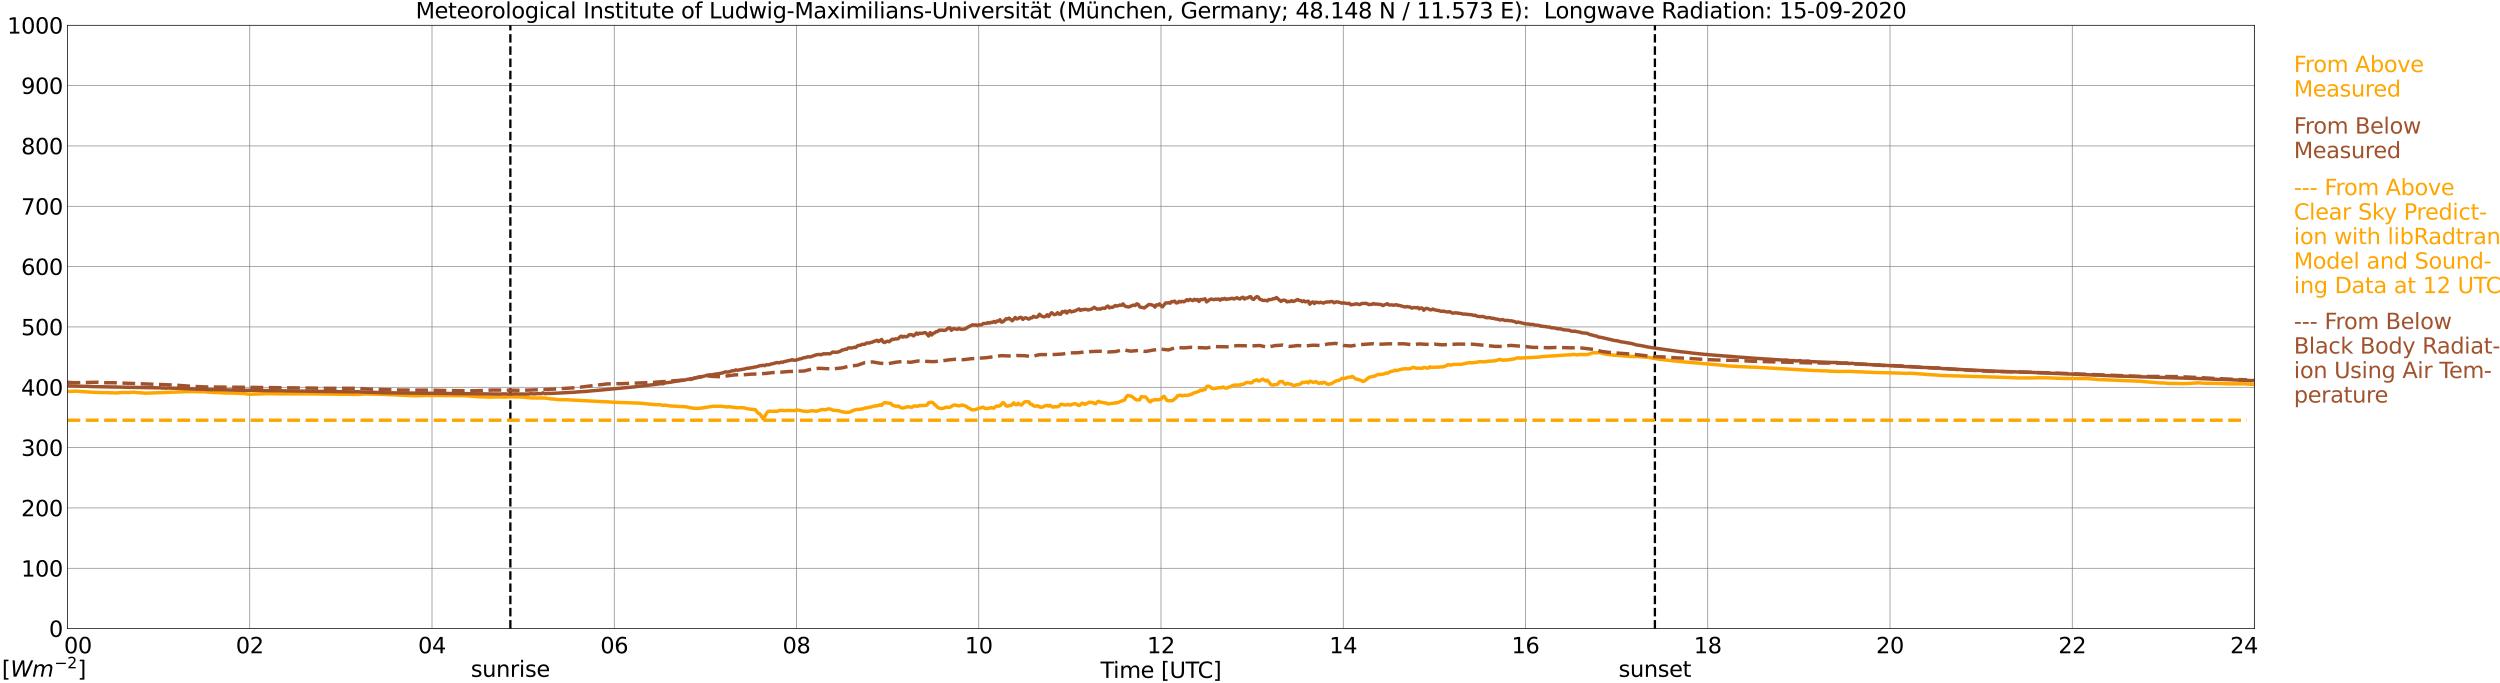 <?xml version="1.0" encoding="utf-8" standalone="no"?>
<!DOCTYPE svg PUBLIC "-//W3C//DTD SVG 1.1//EN"
  "http://www.w3.org/Graphics/SVG/1.1/DTD/svg11.dtd">
<svg xmlns:xlink="http://www.w3.org/1999/xlink" width="1085.4pt" height="296.64pt" viewBox="0 0 1085.4 296.64" xmlns="http://www.w3.org/2000/svg" version="1.1">
 <defs>
  <style type="text/css">*{stroke-linejoin: round; stroke-linecap: butt}</style>
 </defs>
 <g id="figure_1">
  <g id="patch_1">
   <path d="M 0 296.64 
L 1085.4 296.64 
L 1085.4 0 
L 0 0 
z
" style="fill: #ffffff"/>
  </g>
  <g id="axes_1">
   <g id="patch_2">
    <path d="M 29.306 272.909 
L 978.814 272.909 
L 978.814 10.976 
L 29.306 10.976 
z
" style="fill: #ffffff"/>
   </g>
   <g id="patch_3">
    <path d="M 978.814 272.909 
L 978.814 272.909 
L 978.814 10.976 
L 978.814 10.976 
z
" clip-path="url(#p6233f3b441)" style="fill: #d3d3d3; opacity: 0.25; stroke: #d3d3d3; stroke-linejoin: miter"/>
   </g>
   <g id="matplotlib.axis_1">
    <g id="xtick_1">
     <g id="line2d_1">
      <path d="M 29.306 272.909 
L 29.306 10.976 
" clip-path="url(#p6233f3b441)" style="fill: none; stroke: #808080; stroke-width: 0.3; stroke-linecap: square"/>
     </g>
     <g id="line2d_2"/>
     <g id="text_1">
      <!--    00 -->
      <g transform="translate(18.733 283.627) scale(0.095 -0.095)">
       <defs>
        <path id="DejaVuSans-20" transform="scale(0.016)"/>
        <path id="DejaVuSans-30" d="M 2034 4250 
Q 1547 4250 1301 3770 
Q 1056 3291 1056 2328 
Q 1056 1369 1301 889 
Q 1547 409 2034 409 
Q 2525 409 2770 889 
Q 3016 1369 3016 2328 
Q 3016 3291 2770 3770 
Q 2525 4250 2034 4250 
z
M 2034 4750 
Q 2819 4750 3233 4129 
Q 3647 3509 3647 2328 
Q 3647 1150 3233 529 
Q 2819 -91 2034 -91 
Q 1250 -91 836 529 
Q 422 1150 422 2328 
Q 422 3509 836 4129 
Q 1250 4750 2034 4750 
z
" transform="scale(0.016)"/>
       </defs>
       <use xlink:href="#DejaVuSans-20"/>
       <use xlink:href="#DejaVuSans-20" transform="translate(31.787 0)"/>
       <use xlink:href="#DejaVuSans-20" transform="translate(63.574 0)"/>
       <use xlink:href="#DejaVuSans-30" transform="translate(95.361 0)"/>
       <use xlink:href="#DejaVuSans-30" transform="translate(158.984 0)"/>
      </g>
     </g>
    </g>
    <g id="xtick_2">
     <g id="line2d_3">
      <path d="M 108.431 272.909 
L 108.431 10.976 
" clip-path="url(#p6233f3b441)" style="fill: none; stroke: #808080; stroke-width: 0.3; stroke-linecap: square"/>
     </g>
     <g id="line2d_4"/>
     <g id="text_2">
      <!-- 02 -->
      <g transform="translate(102.387 283.627) scale(0.095 -0.095)">
       <defs>
        <path id="DejaVuSans-32" d="M 1228 531 
L 3431 531 
L 3431 0 
L 469 0 
L 469 531 
Q 828 903 1448 1529 
Q 2069 2156 2228 2338 
Q 2531 2678 2651 2914 
Q 2772 3150 2772 3378 
Q 2772 3750 2511 3984 
Q 2250 4219 1831 4219 
Q 1534 4219 1204 4116 
Q 875 4013 500 3803 
L 500 4441 
Q 881 4594 1212 4672 
Q 1544 4750 1819 4750 
Q 2544 4750 2975 4387 
Q 3406 4025 3406 3419 
Q 3406 3131 3298 2873 
Q 3191 2616 2906 2266 
Q 2828 2175 2409 1742 
Q 1991 1309 1228 531 
z
" transform="scale(0.016)"/>
       </defs>
       <use xlink:href="#DejaVuSans-30"/>
       <use xlink:href="#DejaVuSans-32" transform="translate(63.623 0)"/>
      </g>
     </g>
    </g>
    <g id="xtick_3">
     <g id="line2d_5">
      <path d="M 187.557 272.909 
L 187.557 10.976 
" clip-path="url(#p6233f3b441)" style="fill: none; stroke: #808080; stroke-width: 0.3; stroke-linecap: square"/>
     </g>
     <g id="line2d_6"/>
     <g id="text_3">
      <!-- 04 -->
      <g transform="translate(181.513 283.627) scale(0.095 -0.095)">
       <defs>
        <path id="DejaVuSans-34" d="M 2419 4116 
L 825 1625 
L 2419 1625 
L 2419 4116 
z
M 2253 4666 
L 3047 4666 
L 3047 1625 
L 3713 1625 
L 3713 1100 
L 3047 1100 
L 3047 0 
L 2419 0 
L 2419 1100 
L 313 1100 
L 313 1709 
L 2253 4666 
z
" transform="scale(0.016)"/>
       </defs>
       <use xlink:href="#DejaVuSans-30"/>
       <use xlink:href="#DejaVuSans-34" transform="translate(63.623 0)"/>
      </g>
     </g>
    </g>
    <g id="xtick_4">
     <g id="line2d_7">
      <path d="M 266.683 272.909 
L 266.683 10.976 
" clip-path="url(#p6233f3b441)" style="fill: none; stroke: #808080; stroke-width: 0.3; stroke-linecap: square"/>
     </g>
     <g id="line2d_8"/>
     <g id="text_4">
      <!-- 06 -->
      <g transform="translate(260.638 283.627) scale(0.095 -0.095)">
       <defs>
        <path id="DejaVuSans-36" d="M 2113 2584 
Q 1688 2584 1439 2293 
Q 1191 2003 1191 1497 
Q 1191 994 1439 701 
Q 1688 409 2113 409 
Q 2538 409 2786 701 
Q 3034 994 3034 1497 
Q 3034 2003 2786 2293 
Q 2538 2584 2113 2584 
z
M 3366 4563 
L 3366 3988 
Q 3128 4100 2886 4159 
Q 2644 4219 2406 4219 
Q 1781 4219 1451 3797 
Q 1122 3375 1075 2522 
Q 1259 2794 1537 2939 
Q 1816 3084 2150 3084 
Q 2853 3084 3261 2657 
Q 3669 2231 3669 1497 
Q 3669 778 3244 343 
Q 2819 -91 2113 -91 
Q 1303 -91 875 529 
Q 447 1150 447 2328 
Q 447 3434 972 4092 
Q 1497 4750 2381 4750 
Q 2619 4750 2861 4703 
Q 3103 4656 3366 4563 
z
" transform="scale(0.016)"/>
       </defs>
       <use xlink:href="#DejaVuSans-30"/>
       <use xlink:href="#DejaVuSans-36" transform="translate(63.623 0)"/>
      </g>
     </g>
    </g>
    <g id="xtick_5">
     <g id="line2d_9">
      <path d="M 345.808 272.909 
L 345.808 10.976 
" clip-path="url(#p6233f3b441)" style="fill: none; stroke: #808080; stroke-width: 0.3; stroke-linecap: square"/>
     </g>
     <g id="line2d_10"/>
     <g id="text_5">
      <!-- 08 -->
      <g transform="translate(339.764 283.627) scale(0.095 -0.095)">
       <defs>
        <path id="DejaVuSans-38" d="M 2034 2216 
Q 1584 2216 1326 1975 
Q 1069 1734 1069 1313 
Q 1069 891 1326 650 
Q 1584 409 2034 409 
Q 2484 409 2743 651 
Q 3003 894 3003 1313 
Q 3003 1734 2745 1975 
Q 2488 2216 2034 2216 
z
M 1403 2484 
Q 997 2584 770 2862 
Q 544 3141 544 3541 
Q 544 4100 942 4425 
Q 1341 4750 2034 4750 
Q 2731 4750 3128 4425 
Q 3525 4100 3525 3541 
Q 3525 3141 3298 2862 
Q 3072 2584 2669 2484 
Q 3125 2378 3379 2068 
Q 3634 1759 3634 1313 
Q 3634 634 3220 271 
Q 2806 -91 2034 -91 
Q 1263 -91 848 271 
Q 434 634 434 1313 
Q 434 1759 690 2068 
Q 947 2378 1403 2484 
z
M 1172 3481 
Q 1172 3119 1398 2916 
Q 1625 2713 2034 2713 
Q 2441 2713 2670 2916 
Q 2900 3119 2900 3481 
Q 2900 3844 2670 4047 
Q 2441 4250 2034 4250 
Q 1625 4250 1398 4047 
Q 1172 3844 1172 3481 
z
" transform="scale(0.016)"/>
       </defs>
       <use xlink:href="#DejaVuSans-30"/>
       <use xlink:href="#DejaVuSans-38" transform="translate(63.623 0)"/>
      </g>
     </g>
    </g>
    <g id="xtick_6">
     <g id="line2d_11">
      <path d="M 424.934 272.909 
L 424.934 10.976 
" clip-path="url(#p6233f3b441)" style="fill: none; stroke: #808080; stroke-width: 0.3; stroke-linecap: square"/>
     </g>
     <g id="line2d_12"/>
     <g id="text_6">
      <!-- 10 -->
      <g transform="translate(418.89 283.627) scale(0.095 -0.095)">
       <defs>
        <path id="DejaVuSans-31" d="M 794 531 
L 1825 531 
L 1825 4091 
L 703 3866 
L 703 4441 
L 1819 4666 
L 2450 4666 
L 2450 531 
L 3481 531 
L 3481 0 
L 794 0 
L 794 531 
z
" transform="scale(0.016)"/>
       </defs>
       <use xlink:href="#DejaVuSans-31"/>
       <use xlink:href="#DejaVuSans-30" transform="translate(63.623 0)"/>
      </g>
     </g>
    </g>
    <g id="xtick_7">
     <g id="line2d_13">
      <path d="M 504.06 272.909 
L 504.06 10.976 
" clip-path="url(#p6233f3b441)" style="fill: none; stroke: #808080; stroke-width: 0.3; stroke-linecap: square"/>
     </g>
     <g id="line2d_14"/>
     <g id="text_7">
      <!-- 12 -->
      <g transform="translate(498.015 283.627) scale(0.095 -0.095)">
       <use xlink:href="#DejaVuSans-31"/>
       <use xlink:href="#DejaVuSans-32" transform="translate(63.623 0)"/>
      </g>
     </g>
    </g>
    <g id="xtick_8">
     <g id="line2d_15">
      <path d="M 583.185 272.909 
L 583.185 10.976 
" clip-path="url(#p6233f3b441)" style="fill: none; stroke: #808080; stroke-width: 0.3; stroke-linecap: square"/>
     </g>
     <g id="line2d_16"/>
     <g id="text_8">
      <!-- 14 -->
      <g transform="translate(577.141 283.627) scale(0.095 -0.095)">
       <use xlink:href="#DejaVuSans-31"/>
       <use xlink:href="#DejaVuSans-34" transform="translate(63.623 0)"/>
      </g>
     </g>
    </g>
    <g id="xtick_9">
     <g id="line2d_17">
      <path d="M 662.311 272.909 
L 662.311 10.976 
" clip-path="url(#p6233f3b441)" style="fill: none; stroke: #808080; stroke-width: 0.3; stroke-linecap: square"/>
     </g>
     <g id="line2d_18"/>
     <g id="text_9">
      <!-- 16 -->
      <g transform="translate(656.267 283.627) scale(0.095 -0.095)">
       <use xlink:href="#DejaVuSans-31"/>
       <use xlink:href="#DejaVuSans-36" transform="translate(63.623 0)"/>
      </g>
     </g>
    </g>
    <g id="xtick_10">
     <g id="line2d_19">
      <path d="M 741.437 272.909 
L 741.437 10.976 
" clip-path="url(#p6233f3b441)" style="fill: none; stroke: #808080; stroke-width: 0.3; stroke-linecap: square"/>
     </g>
     <g id="line2d_20"/>
     <g id="text_10">
      <!-- 18 -->
      <g transform="translate(735.392 283.627) scale(0.095 -0.095)">
       <use xlink:href="#DejaVuSans-31"/>
       <use xlink:href="#DejaVuSans-38" transform="translate(63.623 0)"/>
      </g>
     </g>
    </g>
    <g id="xtick_11">
     <g id="line2d_21">
      <path d="M 820.562 272.909 
L 820.562 10.976 
" clip-path="url(#p6233f3b441)" style="fill: none; stroke: #808080; stroke-width: 0.3; stroke-linecap: square"/>
     </g>
     <g id="line2d_22"/>
     <g id="text_11">
      <!-- 20 -->
      <g transform="translate(814.518 283.627) scale(0.095 -0.095)">
       <use xlink:href="#DejaVuSans-32"/>
       <use xlink:href="#DejaVuSans-30" transform="translate(63.623 0)"/>
      </g>
     </g>
    </g>
    <g id="xtick_12">
     <g id="line2d_23">
      <path d="M 899.688 272.909 
L 899.688 10.976 
" clip-path="url(#p6233f3b441)" style="fill: none; stroke: #808080; stroke-width: 0.3; stroke-linecap: square"/>
     </g>
     <g id="line2d_24"/>
     <g id="text_12">
      <!-- 22 -->
      <g transform="translate(893.644 283.627) scale(0.095 -0.095)">
       <use xlink:href="#DejaVuSans-32"/>
       <use xlink:href="#DejaVuSans-32" transform="translate(63.623 0)"/>
      </g>
     </g>
    </g>
    <g id="xtick_13">
     <g id="line2d_25">
      <path d="M 978.814 272.909 
L 978.814 10.976 
" clip-path="url(#p6233f3b441)" style="fill: none; stroke: #808080; stroke-width: 0.3; stroke-linecap: square"/>
     </g>
     <g id="line2d_26"/>
     <g id="text_13">
      <!-- 24    -->
      <g transform="translate(968.241 283.627) scale(0.095 -0.095)">
       <use xlink:href="#DejaVuSans-32"/>
       <use xlink:href="#DejaVuSans-34" transform="translate(63.623 0)"/>
       <use xlink:href="#DejaVuSans-20" transform="translate(127.246 0)"/>
       <use xlink:href="#DejaVuSans-20" transform="translate(159.033 0)"/>
       <use xlink:href="#DejaVuSans-20" transform="translate(190.82 0)"/>
      </g>
     </g>
    </g>
    <g id="text_14">
     <!-- Time [UTC] -->
     <g transform="translate(477.806 294.322) scale(0.095 -0.095)">
      <defs>
       <path id="DejaVuSans-54" d="M -19 4666 
L 3928 4666 
L 3928 4134 
L 2272 4134 
L 2272 0 
L 1638 0 
L 1638 4134 
L -19 4134 
L -19 4666 
z
" transform="scale(0.016)"/>
       <path id="DejaVuSans-69" d="M 603 3500 
L 1178 3500 
L 1178 0 
L 603 0 
L 603 3500 
z
M 603 4863 
L 1178 4863 
L 1178 4134 
L 603 4134 
L 603 4863 
z
" transform="scale(0.016)"/>
       <path id="DejaVuSans-6d" d="M 3328 2828 
Q 3544 3216 3844 3400 
Q 4144 3584 4550 3584 
Q 5097 3584 5394 3201 
Q 5691 2819 5691 2113 
L 5691 0 
L 5113 0 
L 5113 2094 
Q 5113 2597 4934 2840 
Q 4756 3084 4391 3084 
Q 3944 3084 3684 2787 
Q 3425 2491 3425 1978 
L 3425 0 
L 2847 0 
L 2847 2094 
Q 2847 2600 2669 2842 
Q 2491 3084 2119 3084 
Q 1678 3084 1418 2786 
Q 1159 2488 1159 1978 
L 1159 0 
L 581 0 
L 581 3500 
L 1159 3500 
L 1159 2956 
Q 1356 3278 1631 3431 
Q 1906 3584 2284 3584 
Q 2666 3584 2933 3390 
Q 3200 3197 3328 2828 
z
" transform="scale(0.016)"/>
       <path id="DejaVuSans-65" d="M 3597 1894 
L 3597 1613 
L 953 1613 
Q 991 1019 1311 708 
Q 1631 397 2203 397 
Q 2534 397 2845 478 
Q 3156 559 3463 722 
L 3463 178 
Q 3153 47 2828 -22 
Q 2503 -91 2169 -91 
Q 1331 -91 842 396 
Q 353 884 353 1716 
Q 353 2575 817 3079 
Q 1281 3584 2069 3584 
Q 2775 3584 3186 3129 
Q 3597 2675 3597 1894 
z
M 3022 2063 
Q 3016 2534 2758 2815 
Q 2500 3097 2075 3097 
Q 1594 3097 1305 2825 
Q 1016 2553 972 2059 
L 3022 2063 
z
" transform="scale(0.016)"/>
       <path id="DejaVuSans-5b" d="M 550 4863 
L 1875 4863 
L 1875 4416 
L 1125 4416 
L 1125 -397 
L 1875 -397 
L 1875 -844 
L 550 -844 
L 550 4863 
z
" transform="scale(0.016)"/>
       <path id="DejaVuSans-55" d="M 556 4666 
L 1191 4666 
L 1191 1831 
Q 1191 1081 1462 751 
Q 1734 422 2344 422 
Q 2950 422 3222 751 
Q 3494 1081 3494 1831 
L 3494 4666 
L 4128 4666 
L 4128 1753 
Q 4128 841 3676 375 
Q 3225 -91 2344 -91 
Q 1459 -91 1007 375 
Q 556 841 556 1753 
L 556 4666 
z
" transform="scale(0.016)"/>
       <path id="DejaVuSans-43" d="M 4122 4306 
L 4122 3641 
Q 3803 3938 3442 4084 
Q 3081 4231 2675 4231 
Q 1875 4231 1450 3742 
Q 1025 3253 1025 2328 
Q 1025 1406 1450 917 
Q 1875 428 2675 428 
Q 3081 428 3442 575 
Q 3803 722 4122 1019 
L 4122 359 
Q 3791 134 3420 21 
Q 3050 -91 2638 -91 
Q 1578 -91 968 557 
Q 359 1206 359 2328 
Q 359 3453 968 4101 
Q 1578 4750 2638 4750 
Q 3056 4750 3426 4639 
Q 3797 4528 4122 4306 
z
" transform="scale(0.016)"/>
       <path id="DejaVuSans-5d" d="M 1947 4863 
L 1947 -844 
L 622 -844 
L 622 -397 
L 1369 -397 
L 1369 4416 
L 622 4416 
L 622 4863 
L 1947 4863 
z
" transform="scale(0.016)"/>
      </defs>
      <use xlink:href="#DejaVuSans-54"/>
      <use xlink:href="#DejaVuSans-69" transform="translate(57.959 0)"/>
      <use xlink:href="#DejaVuSans-6d" transform="translate(85.742 0)"/>
      <use xlink:href="#DejaVuSans-65" transform="translate(183.154 0)"/>
      <use xlink:href="#DejaVuSans-20" transform="translate(244.678 0)"/>
      <use xlink:href="#DejaVuSans-5b" transform="translate(276.465 0)"/>
      <use xlink:href="#DejaVuSans-55" transform="translate(315.479 0)"/>
      <use xlink:href="#DejaVuSans-54" transform="translate(388.672 0)"/>
      <use xlink:href="#DejaVuSans-43" transform="translate(443.881 0)"/>
      <use xlink:href="#DejaVuSans-5d" transform="translate(513.705 0)"/>
     </g>
    </g>
   </g>
   <g id="matplotlib.axis_2">
    <g id="ytick_1">
     <g id="line2d_27">
      <path d="M 29.306 272.909 
L 978.814 272.909 
" clip-path="url(#p6233f3b441)" style="fill: none; stroke: #808080; stroke-width: 0.3; stroke-linecap: square"/>
     </g>
     <g id="line2d_28"/>
     <g id="text_15">
      <!-- 0 -->
      <g transform="translate(21.261 276.518) scale(0.095 -0.095)">
       <use xlink:href="#DejaVuSans-30"/>
      </g>
     </g>
    </g>
    <g id="ytick_2">
     <g id="line2d_29">
      <path d="M 29.306 246.715 
L 978.814 246.715 
" clip-path="url(#p6233f3b441)" style="fill: none; stroke: #808080; stroke-width: 0.3; stroke-linecap: square"/>
     </g>
     <g id="line2d_30"/>
     <g id="text_16">
      <!-- 100 -->
      <g transform="translate(9.173 250.325) scale(0.095 -0.095)">
       <use xlink:href="#DejaVuSans-31"/>
       <use xlink:href="#DejaVuSans-30" transform="translate(63.623 0)"/>
       <use xlink:href="#DejaVuSans-30" transform="translate(127.246 0)"/>
      </g>
     </g>
    </g>
    <g id="ytick_3">
     <g id="line2d_31">
      <path d="M 29.306 220.522 
L 978.814 220.522 
" clip-path="url(#p6233f3b441)" style="fill: none; stroke: #808080; stroke-width: 0.3; stroke-linecap: square"/>
     </g>
     <g id="line2d_32"/>
     <g id="text_17">
      <!-- 200 -->
      <g transform="translate(9.173 224.131) scale(0.095 -0.095)">
       <use xlink:href="#DejaVuSans-32"/>
       <use xlink:href="#DejaVuSans-30" transform="translate(63.623 0)"/>
       <use xlink:href="#DejaVuSans-30" transform="translate(127.246 0)"/>
      </g>
     </g>
    </g>
    <g id="ytick_4">
     <g id="line2d_33">
      <path d="M 29.306 194.329 
L 978.814 194.329 
" clip-path="url(#p6233f3b441)" style="fill: none; stroke: #808080; stroke-width: 0.3; stroke-linecap: square"/>
     </g>
     <g id="line2d_34"/>
     <g id="text_18">
      <!-- 300 -->
      <g transform="translate(9.173 197.938) scale(0.095 -0.095)">
       <defs>
        <path id="DejaVuSans-33" d="M 2597 2516 
Q 3050 2419 3304 2112 
Q 3559 1806 3559 1356 
Q 3559 666 3084 287 
Q 2609 -91 1734 -91 
Q 1441 -91 1130 -33 
Q 819 25 488 141 
L 488 750 
Q 750 597 1062 519 
Q 1375 441 1716 441 
Q 2309 441 2620 675 
Q 2931 909 2931 1356 
Q 2931 1769 2642 2001 
Q 2353 2234 1838 2234 
L 1294 2234 
L 1294 2753 
L 1863 2753 
Q 2328 2753 2575 2939 
Q 2822 3125 2822 3475 
Q 2822 3834 2567 4026 
Q 2313 4219 1838 4219 
Q 1578 4219 1281 4162 
Q 984 4106 628 3988 
L 628 4550 
Q 988 4650 1302 4700 
Q 1616 4750 1894 4750 
Q 2613 4750 3031 4423 
Q 3450 4097 3450 3541 
Q 3450 3153 3228 2886 
Q 3006 2619 2597 2516 
z
" transform="scale(0.016)"/>
       </defs>
       <use xlink:href="#DejaVuSans-33"/>
       <use xlink:href="#DejaVuSans-30" transform="translate(63.623 0)"/>
       <use xlink:href="#DejaVuSans-30" transform="translate(127.246 0)"/>
      </g>
     </g>
    </g>
    <g id="ytick_5">
     <g id="line2d_35">
      <path d="M 29.306 168.136 
L 978.814 168.136 
" clip-path="url(#p6233f3b441)" style="fill: none; stroke: #808080; stroke-width: 0.3; stroke-linecap: square"/>
     </g>
     <g id="line2d_36"/>
     <g id="text_19">
      <!-- 400 -->
      <g transform="translate(9.173 171.745) scale(0.095 -0.095)">
       <use xlink:href="#DejaVuSans-34"/>
       <use xlink:href="#DejaVuSans-30" transform="translate(63.623 0)"/>
       <use xlink:href="#DejaVuSans-30" transform="translate(127.246 0)"/>
      </g>
     </g>
    </g>
    <g id="ytick_6">
     <g id="line2d_37">
      <path d="M 29.306 141.942 
L 978.814 141.942 
" clip-path="url(#p6233f3b441)" style="fill: none; stroke: #808080; stroke-width: 0.3; stroke-linecap: square"/>
     </g>
     <g id="line2d_38"/>
     <g id="text_20">
      <!-- 500 -->
      <g transform="translate(9.173 145.551) scale(0.095 -0.095)">
       <defs>
        <path id="DejaVuSans-35" d="M 691 4666 
L 3169 4666 
L 3169 4134 
L 1269 4134 
L 1269 2991 
Q 1406 3038 1543 3061 
Q 1681 3084 1819 3084 
Q 2600 3084 3056 2656 
Q 3513 2228 3513 1497 
Q 3513 744 3044 326 
Q 2575 -91 1722 -91 
Q 1428 -91 1123 -41 
Q 819 9 494 109 
L 494 744 
Q 775 591 1075 516 
Q 1375 441 1709 441 
Q 2250 441 2565 725 
Q 2881 1009 2881 1497 
Q 2881 1984 2565 2268 
Q 2250 2553 1709 2553 
Q 1456 2553 1204 2497 
Q 953 2441 691 2322 
L 691 4666 
z
" transform="scale(0.016)"/>
       </defs>
       <use xlink:href="#DejaVuSans-35"/>
       <use xlink:href="#DejaVuSans-30" transform="translate(63.623 0)"/>
       <use xlink:href="#DejaVuSans-30" transform="translate(127.246 0)"/>
      </g>
     </g>
    </g>
    <g id="ytick_7">
     <g id="line2d_39">
      <path d="M 29.306 115.749 
L 978.814 115.749 
" clip-path="url(#p6233f3b441)" style="fill: none; stroke: #808080; stroke-width: 0.3; stroke-linecap: square"/>
     </g>
     <g id="line2d_40"/>
     <g id="text_21">
      <!-- 600 -->
      <g transform="translate(9.173 119.358) scale(0.095 -0.095)">
       <use xlink:href="#DejaVuSans-36"/>
       <use xlink:href="#DejaVuSans-30" transform="translate(63.623 0)"/>
       <use xlink:href="#DejaVuSans-30" transform="translate(127.246 0)"/>
      </g>
     </g>
    </g>
    <g id="ytick_8">
     <g id="line2d_41">
      <path d="M 29.306 89.556 
L 978.814 89.556 
" clip-path="url(#p6233f3b441)" style="fill: none; stroke: #808080; stroke-width: 0.3; stroke-linecap: square"/>
     </g>
     <g id="line2d_42"/>
     <g id="text_22">
      <!-- 700 -->
      <g transform="translate(9.173 93.165) scale(0.095 -0.095)">
       <defs>
        <path id="DejaVuSans-37" d="M 525 4666 
L 3525 4666 
L 3525 4397 
L 1831 0 
L 1172 0 
L 2766 4134 
L 525 4134 
L 525 4666 
z
" transform="scale(0.016)"/>
       </defs>
       <use xlink:href="#DejaVuSans-37"/>
       <use xlink:href="#DejaVuSans-30" transform="translate(63.623 0)"/>
       <use xlink:href="#DejaVuSans-30" transform="translate(127.246 0)"/>
      </g>
     </g>
    </g>
    <g id="ytick_9">
     <g id="line2d_43">
      <path d="M 29.306 63.362 
L 978.814 63.362 
" clip-path="url(#p6233f3b441)" style="fill: none; stroke: #808080; stroke-width: 0.3; stroke-linecap: square"/>
     </g>
     <g id="line2d_44"/>
     <g id="text_23">
      <!-- 800 -->
      <g transform="translate(9.173 66.972) scale(0.095 -0.095)">
       <use xlink:href="#DejaVuSans-38"/>
       <use xlink:href="#DejaVuSans-30" transform="translate(63.623 0)"/>
       <use xlink:href="#DejaVuSans-30" transform="translate(127.246 0)"/>
      </g>
     </g>
    </g>
    <g id="ytick_10">
     <g id="line2d_45">
      <path d="M 29.306 37.169 
L 978.814 37.169 
" clip-path="url(#p6233f3b441)" style="fill: none; stroke: #808080; stroke-width: 0.3; stroke-linecap: square"/>
     </g>
     <g id="line2d_46"/>
     <g id="text_24">
      <!-- 900 -->
      <g transform="translate(9.173 40.778) scale(0.095 -0.095)">
       <defs>
        <path id="DejaVuSans-39" d="M 703 97 
L 703 672 
Q 941 559 1184 500 
Q 1428 441 1663 441 
Q 2288 441 2617 861 
Q 2947 1281 2994 2138 
Q 2813 1869 2534 1725 
Q 2256 1581 1919 1581 
Q 1219 1581 811 2004 
Q 403 2428 403 3163 
Q 403 3881 828 4315 
Q 1253 4750 1959 4750 
Q 2769 4750 3195 4129 
Q 3622 3509 3622 2328 
Q 3622 1225 3098 567 
Q 2575 -91 1691 -91 
Q 1453 -91 1209 -44 
Q 966 3 703 97 
z
M 1959 2075 
Q 2384 2075 2632 2365 
Q 2881 2656 2881 3163 
Q 2881 3666 2632 3958 
Q 2384 4250 1959 4250 
Q 1534 4250 1286 3958 
Q 1038 3666 1038 3163 
Q 1038 2656 1286 2365 
Q 1534 2075 1959 2075 
z
" transform="scale(0.016)"/>
       </defs>
       <use xlink:href="#DejaVuSans-39"/>
       <use xlink:href="#DejaVuSans-30" transform="translate(63.623 0)"/>
       <use xlink:href="#DejaVuSans-30" transform="translate(127.246 0)"/>
      </g>
     </g>
    </g>
    <g id="ytick_11">
     <g id="line2d_47">
      <path d="M 29.306 10.976 
L 978.814 10.976 
" clip-path="url(#p6233f3b441)" style="fill: none; stroke: #808080; stroke-width: 0.3; stroke-linecap: square"/>
     </g>
     <g id="line2d_48"/>
     <g id="text_25">
      <!-- 1000 -->
      <g transform="translate(3.128 14.585) scale(0.095 -0.095)">
       <use xlink:href="#DejaVuSans-31"/>
       <use xlink:href="#DejaVuSans-30" transform="translate(63.623 0)"/>
       <use xlink:href="#DejaVuSans-30" transform="translate(127.246 0)"/>
       <use xlink:href="#DejaVuSans-30" transform="translate(190.869 0)"/>
      </g>
     </g>
    </g>
   </g>
   <g id="line2d_49">
    <path d="M 221.581 272.909 
L 221.581 10.976 
" clip-path="url(#p6233f3b441)" style="fill: none; stroke-dasharray: 3.7,1.6; stroke-dashoffset: 0; stroke: #000000"/>
   </g>
   <g id="line2d_50">
    <path d="M 718.49 272.909 
L 718.49 10.976 
" clip-path="url(#p6233f3b441)" style="fill: none; stroke-dasharray: 3.7,1.6; stroke-dashoffset: 0; stroke: #000000"/>
   </g>
   <g id="line2d_51">
    <path d="M 29.306 169.98 
L 29.965 169.891 
L 31.284 169.948 
L 32.603 169.794 
L 40.515 170.32 
L 43.812 170.427 
L 45.79 170.467 
L 46.45 170.435 
L 47.768 170.532 
L 49.087 170.551 
L 50.406 170.619 
L 53.043 170.386 
L 55.681 170.43 
L 57.659 170.302 
L 58.319 170.244 
L 58.978 170.404 
L 61.615 170.572 
L 62.934 170.692 
L 64.253 170.676 
L 81.397 170.037 
L 84.694 170.019 
L 86.672 170.105 
L 87.331 170.126 
L 87.991 170.008 
L 89.309 170.152 
L 93.925 170.464 
L 94.584 170.42 
L 96.563 170.579 
L 97.881 170.606 
L 99.86 170.624 
L 101.838 170.7 
L 105.794 170.831 
L 108.431 171.184 
L 116.344 170.907 
L 121.619 171.014 
L 126.894 171.012 
L 136.125 171.009 
L 155.247 171.253 
L 158.544 171.027 
L 167.776 171.281 
L 178.985 171.782 
L 180.304 171.821 
L 182.941 171.766 
L 185.579 171.706 
L 200.085 171.795 
L 202.063 171.834 
L 206.02 172.122 
L 207.998 172.264 
L 210.635 172.342 
L 211.954 172.418 
L 216.57 172.329 
L 217.889 172.389 
L 219.207 172.434 
L 220.526 172.34 
L 221.845 172.3 
L 225.801 172.35 
L 231.076 172.78 
L 233.714 172.787 
L 236.351 172.808 
L 237.67 172.958 
L 238.989 173.152 
L 240.967 173.301 
L 242.286 173.505 
L 246.242 173.544 
L 248.22 173.67 
L 262.067 174.404 
L 264.705 174.514 
L 266.023 174.642 
L 273.936 174.886 
L 275.255 174.962 
L 276.573 174.962 
L 279.211 175.163 
L 282.508 175.504 
L 285.145 175.729 
L 285.805 175.658 
L 287.124 175.802 
L 287.783 176.03 
L 288.442 175.868 
L 289.761 176.049 
L 291.08 176.245 
L 297.674 176.604 
L 300.971 177.243 
L 302.289 177.298 
L 303.608 177.303 
L 309.543 176.392 
L 312.839 176.365 
L 314.158 176.507 
L 315.477 176.682 
L 316.796 176.604 
L 320.093 177.067 
L 322.071 176.947 
L 323.39 177.12 
L 324.049 177.387 
L 325.368 177.591 
L 327.346 177.848 
L 328.005 177.906 
L 328.665 178.877 
L 329.324 179.472 
L 329.983 179.763 
L 331.302 181.89 
L 331.961 180.986 
L 332.621 179.713 
L 333.28 178.794 
L 333.94 178.495 
L 335.258 178.597 
L 335.918 178.54 
L 337.236 178.615 
L 338.555 178.165 
L 339.874 178.173 
L 340.533 178.293 
L 341.852 178.204 
L 345.149 178.278 
L 345.808 177.995 
L 347.127 178.131 
L 348.446 178.435 
L 350.424 178.676 
L 352.402 178.32 
L 353.721 178.435 
L 354.38 178.563 
L 357.018 177.748 
L 357.677 177.893 
L 358.337 177.9 
L 359.655 177.523 
L 360.315 177.578 
L 360.974 177.767 
L 361.634 178.126 
L 362.952 178.217 
L 364.271 178.348 
L 365.59 178.794 
L 366.249 178.796 
L 366.909 179.042 
L 368.227 178.995 
L 368.887 178.911 
L 369.546 178.65 
L 370.206 178.249 
L 372.184 177.717 
L 372.843 177.762 
L 374.821 177.471 
L 375.481 177.157 
L 376.14 177.13 
L 377.459 176.785 
L 378.118 176.769 
L 378.777 176.462 
L 381.415 176.054 
L 382.074 175.719 
L 382.734 175.978 
L 383.393 175.221 
L 384.053 174.794 
L 384.712 174.831 
L 385.371 175.001 
L 386.69 175.106 
L 387.349 175.823 
L 388.668 176.321 
L 389.328 176.402 
L 389.987 176.253 
L 391.306 177.078 
L 391.965 177.164 
L 393.284 176.829 
L 393.943 176.57 
L 395.921 176.845 
L 396.581 176.368 
L 397.24 176.208 
L 397.899 176.365 
L 398.559 176.389 
L 399.218 175.986 
L 399.878 176.106 
L 400.537 176.03 
L 401.196 176.085 
L 402.515 175.878 
L 403.175 174.831 
L 404.493 174.637 
L 405.153 174.917 
L 405.812 175.732 
L 406.471 176.161 
L 407.131 176.881 
L 407.79 177.219 
L 409.109 177.343 
L 409.768 177.209 
L 410.428 176.908 
L 411.087 176.737 
L 411.746 176.892 
L 412.406 176.829 
L 413.725 176.041 
L 414.384 175.8 
L 416.362 176.229 
L 417.022 176.077 
L 417.681 175.81 
L 419 176.193 
L 419.659 176.528 
L 420.318 177.054 
L 420.978 177.272 
L 421.637 177.798 
L 422.297 177.984 
L 423.615 177.769 
L 426.253 176.921 
L 426.912 176.785 
L 427.572 177.298 
L 428.231 177.395 
L 429.55 177.214 
L 430.209 176.989 
L 431.528 177.209 
L 432.187 176.536 
L 432.847 176.269 
L 433.506 176.347 
L 434.165 176.148 
L 435.484 174.755 
L 436.144 175.307 
L 436.803 176.185 
L 437.462 176.345 
L 438.122 176.088 
L 438.781 176.117 
L 439.44 175.64 
L 440.1 174.888 
L 440.759 175.577 
L 441.419 175.753 
L 442.078 175.087 
L 442.737 175.585 
L 443.397 175.863 
L 444.056 175.297 
L 444.716 174.563 
L 445.375 174.349 
L 446.694 174.485 
L 447.353 175.425 
L 448.012 175.53 
L 448.672 176.159 
L 449.331 176.358 
L 450.65 176.182 
L 451.309 176.643 
L 451.969 176.84 
L 452.628 176.69 
L 453.947 176.135 
L 454.606 176.012 
L 455.266 176.324 
L 455.925 175.98 
L 456.584 176.533 
L 457.244 176.785 
L 457.903 176.486 
L 458.563 176.646 
L 459.222 176.562 
L 459.881 176.255 
L 460.541 175.491 
L 462.519 175.849 
L 463.838 175.582 
L 464.497 175.897 
L 466.475 175.242 
L 467.134 175.341 
L 467.794 175.774 
L 468.453 176.064 
L 469.113 175.724 
L 469.772 175.027 
L 470.431 175.218 
L 471.091 175.551 
L 473.069 174.579 
L 473.728 174.736 
L 474.388 174.718 
L 475.047 175.168 
L 475.706 175.32 
L 476.366 174.511 
L 477.025 174.231 
L 477.685 174.579 
L 480.322 174.993 
L 480.981 175.388 
L 482.96 175.085 
L 483.619 175.051 
L 484.278 174.854 
L 484.938 174.946 
L 486.916 174.113 
L 488.235 173.675 
L 488.894 172.46 
L 489.553 171.693 
L 490.872 171.934 
L 491.532 172.222 
L 492.85 173.298 
L 493.51 173.652 
L 494.828 173.576 
L 495.488 172.196 
L 496.147 172.303 
L 496.807 172.292 
L 497.466 172.408 
L 498.785 174.074 
L 499.444 174.524 
L 500.103 173.796 
L 500.763 173.751 
L 501.422 173.427 
L 502.741 173.628 
L 504.06 173.317 
L 504.719 172.405 
L 505.379 172.051 
L 506.697 173.895 
L 507.357 173.979 
L 508.016 173.909 
L 508.675 174.029 
L 509.335 173.736 
L 510.654 172.643 
L 511.313 171.761 
L 512.632 171.569 
L 513.291 171.873 
L 514.61 171.567 
L 515.269 171.677 
L 515.929 171.643 
L 516.588 171.308 
L 517.247 171.271 
L 517.907 170.758 
L 520.544 169.904 
L 521.204 169.312 
L 521.863 169.584 
L 522.522 169.152 
L 523.182 169.144 
L 523.841 167.905 
L 524.501 167.63 
L 525.16 167.834 
L 525.819 168.382 
L 526.479 168.696 
L 527.138 168.701 
L 529.116 168.335 
L 529.776 168.361 
L 530.435 168.272 
L 531.094 168.012 
L 531.754 168.411 
L 532.413 168.576 
L 533.732 168.002 
L 534.391 167.863 
L 535.051 167.397 
L 536.369 167.148 
L 537.029 167.284 
L 537.688 167.088 
L 538.348 167.276 
L 539.007 166.834 
L 539.666 166.857 
L 540.326 166.574 
L 540.985 166.106 
L 541.644 166.027 
L 542.304 166.092 
L 542.963 166.299 
L 543.623 166.1 
L 544.282 165.346 
L 544.941 165.17 
L 545.601 164.877 
L 546.26 165.375 
L 546.919 165.343 
L 548.238 164.594 
L 549.557 165.414 
L 550.216 165.063 
L 550.876 165.783 
L 551.535 166.781 
L 552.195 167.13 
L 552.854 167.177 
L 553.513 166.967 
L 554.173 166.999 
L 554.832 166.674 
L 555.491 165.739 
L 556.81 165.621 
L 557.47 166.43 
L 558.129 166.881 
L 558.788 166.42 
L 560.766 166.918 
L 561.426 167.274 
L 562.085 167.444 
L 562.745 167.104 
L 564.063 166.925 
L 564.723 166.614 
L 565.382 165.98 
L 566.042 166.1 
L 567.36 165.828 
L 568.02 166.257 
L 568.679 165.508 
L 569.338 165.642 
L 569.998 166.048 
L 571.317 165.681 
L 571.976 166.179 
L 572.635 166.491 
L 573.295 166.121 
L 573.954 166.425 
L 574.613 165.93 
L 575.273 166.153 
L 575.932 166.572 
L 576.592 166.855 
L 577.91 166.606 
L 579.889 165.469 
L 581.207 165.118 
L 581.867 164.854 
L 582.526 164.324 
L 583.185 164.243 
L 583.845 164.29 
L 584.504 164.102 
L 585.164 163.79 
L 586.482 163.732 
L 587.142 163.392 
L 588.46 164.442 
L 589.12 164.665 
L 589.779 164.764 
L 591.098 165.252 
L 591.757 165.616 
L 592.417 165.414 
L 594.395 163.824 
L 595.714 163.484 
L 597.032 163.243 
L 597.692 162.795 
L 598.351 162.619 
L 600.329 162.483 
L 600.989 162.289 
L 601.648 161.959 
L 602.307 162.046 
L 602.967 161.802 
L 603.626 161.333 
L 604.945 161.079 
L 605.604 160.725 
L 606.264 160.911 
L 608.901 160.215 
L 609.561 160.191 
L 610.22 159.995 
L 610.879 160.168 
L 612.198 160.094 
L 613.517 159.487 
L 614.176 159.61 
L 614.836 159.853 
L 616.154 159.864 
L 617.473 159.908 
L 618.133 159.552 
L 618.792 159.591 
L 619.451 159.79 
L 620.111 159.832 
L 620.77 159.24 
L 621.429 159.515 
L 622.089 159.4 
L 622.748 159.518 
L 623.408 159.403 
L 624.726 159.4 
L 625.386 159.285 
L 626.045 159.319 
L 626.705 159.222 
L 628.023 158.732 
L 628.683 158.329 
L 630.001 158.541 
L 630.661 158.245 
L 634.617 158.156 
L 636.595 157.666 
L 637.255 157.614 
L 637.914 157.36 
L 638.573 157.525 
L 639.233 157.519 
L 640.552 157.318 
L 641.211 157.297 
L 641.87 157.092 
L 642.53 157.019 
L 643.848 157.069 
L 644.508 157.113 
L 645.827 156.865 
L 647.805 156.741 
L 649.123 156.613 
L 650.442 156.267 
L 651.102 155.987 
L 652.42 156.422 
L 653.08 156.288 
L 654.399 156.307 
L 657.695 155.775 
L 658.355 155.484 
L 659.014 155.317 
L 659.674 155.482 
L 668.246 155.021 
L 669.564 154.816 
L 680.114 154.12 
L 681.433 154.083 
L 683.411 153.863 
L 684.73 154.12 
L 685.389 153.926 
L 686.708 153.923 
L 688.027 153.934 
L 688.686 153.97 
L 690.005 153.727 
L 691.324 153.232 
L 691.983 153.14 
L 693.302 153.218 
L 693.961 153.087 
L 694.621 153.143 
L 697.258 153.805 
L 699.236 154.049 
L 700.555 154.198 
L 701.874 154.266 
L 708.468 154.803 
L 711.105 154.772 
L 712.424 154.929 
L 715.721 155.154 
L 720.337 155.977 
L 728.249 156.865 
L 748.031 158.604 
L 750.009 158.863 
L 756.602 159.23 
L 757.921 159.259 
L 759.899 159.377 
L 762.537 159.458 
L 788.253 160.904 
L 789.572 160.909 
L 791.55 161.04 
L 792.209 160.982 
L 794.847 161.168 
L 798.143 161.278 
L 800.122 161.26 
L 802.759 161.252 
L 803.419 161.223 
L 804.737 161.333 
L 807.375 161.425 
L 813.969 161.729 
L 822.541 161.92 
L 827.816 162.108 
L 829.134 162.03 
L 830.453 162.103 
L 838.366 162.703 
L 840.344 162.8 
L 842.981 163.01 
L 872.653 163.911 
L 875.95 164.099 
L 879.907 164.076 
L 882.544 164.094 
L 885.182 164.002 
L 889.797 164.055 
L 894.413 164.288 
L 896.391 164.322 
L 902.326 164.335 
L 906.282 164.374 
L 911.557 164.814 
L 914.194 164.893 
L 921.448 165.215 
L 928.041 165.469 
L 930.02 165.6 
L 932.657 165.836 
L 937.932 166.26 
L 939.251 166.244 
L 941.888 166.491 
L 945.185 166.485 
L 946.504 166.54 
L 947.823 166.54 
L 950.46 166.467 
L 954.417 166.21 
L 957.714 166.42 
L 961.01 166.425 
L 968.923 166.661 
L 974.198 166.622 
L 978.154 166.886 
L 978.154 166.886 
" clip-path="url(#p6233f3b441)" style="fill: none; stroke: #ffa500; stroke-width: 1.5; stroke-linecap: square"/>
   </g>
   <g id="line2d_52">
    <path d="M 29.306 167.488 
L 33.921 167.644 
L 36.559 167.72 
L 37.878 167.722 
L 39.856 167.834 
L 68.869 168.393 
L 69.528 168.367 
L 70.187 168.487 
L 71.506 168.467 
L 72.166 168.546 
L 72.825 168.44 
L 74.144 168.52 
L 76.781 168.575 
L 78.759 168.663 
L 80.737 168.759 
L 82.716 168.825 
L 84.694 168.876 
L 85.353 168.981 
L 87.991 168.972 
L 90.628 169.153 
L 92.606 169.146 
L 95.244 169.173 
L 98.541 169.282 
L 100.519 169.331 
L 105.135 169.473 
L 109.091 169.439 
L 113.707 169.585 
L 115.025 169.581 
L 153.269 170.126 
L 155.247 170.049 
L 157.226 170.196 
L 160.523 170.328 
L 164.479 170.403 
L 167.116 170.523 
L 217.229 171.085 
L 218.548 171.007 
L 221.845 171.107 
L 223.823 170.986 
L 225.142 171.053 
L 228.439 171.084 
L 229.757 171.049 
L 230.417 170.907 
L 231.736 171.027 
L 233.054 170.923 
L 233.714 170.88 
L 235.033 170.946 
L 235.692 170.568 
L 236.351 170.871 
L 237.011 170.913 
L 237.67 170.772 
L 238.989 170.806 
L 240.967 170.732 
L 249.539 170.278 
L 251.517 170.101 
L 254.155 169.958 
L 257.451 169.638 
L 260.748 169.351 
L 275.255 167.989 
L 276.573 167.827 
L 285.145 166.825 
L 285.805 166.657 
L 286.464 166.654 
L 287.124 166.518 
L 287.783 166.627 
L 289.102 166.173 
L 291.08 165.968 
L 292.399 165.71 
L 293.717 165.509 
L 296.355 165.127 
L 297.014 165.069 
L 298.333 164.712 
L 298.992 164.646 
L 299.652 164.462 
L 300.311 164.45 
L 301.63 164.117 
L 304.267 163.691 
L 305.586 163.309 
L 306.246 163.191 
L 306.905 162.886 
L 307.564 162.862 
L 308.224 162.683 
L 308.883 162.799 
L 310.202 162.475 
L 311.521 162.311 
L 313.499 161.96 
L 314.818 161.463 
L 316.136 161.537 
L 318.114 160.931 
L 318.774 160.97 
L 319.433 160.591 
L 320.093 160.758 
L 323.39 160.172 
L 324.049 159.934 
L 325.368 159.836 
L 326.027 159.657 
L 326.686 159.615 
L 327.346 159.388 
L 328.005 159.349 
L 329.324 158.981 
L 329.983 158.757 
L 330.643 158.746 
L 331.302 158.563 
L 331.961 158.777 
L 332.621 158.396 
L 333.94 158.37 
L 334.599 158.083 
L 335.918 157.806 
L 337.236 157.39 
L 337.896 157.547 
L 338.555 157.456 
L 339.215 157.193 
L 339.874 157.303 
L 340.533 156.937 
L 341.193 156.899 
L 341.852 156.665 
L 343.171 156.43 
L 343.83 156.168 
L 344.49 156.385 
L 345.149 156.412 
L 346.468 156.082 
L 347.127 155.837 
L 347.787 155.758 
L 349.105 155.26 
L 349.765 155.257 
L 350.424 154.971 
L 351.083 154.882 
L 351.743 154.986 
L 353.062 154.51 
L 354.38 154.06 
L 355.699 153.859 
L 356.359 154.052 
L 357.677 153.551 
L 358.337 153.672 
L 358.996 153.57 
L 360.315 153.639 
L 361.634 152.82 
L 362.293 152.932 
L 363.612 152.922 
L 364.93 152.441 
L 365.59 151.955 
L 366.249 151.919 
L 366.909 151.608 
L 367.568 151.671 
L 368.227 151.061 
L 368.887 151.018 
L 369.546 151.136 
L 370.865 150.8 
L 371.524 150.852 
L 372.184 150.206 
L 372.843 149.943 
L 373.502 149.943 
L 374.162 149.515 
L 375.481 149.457 
L 376.14 148.934 
L 377.459 148.915 
L 378.118 148.65 
L 378.777 148.549 
L 379.437 148.197 
L 380.096 148.047 
L 380.756 147.724 
L 381.415 148.28 
L 382.734 147.398 
L 383.393 148.438 
L 384.053 148.722 
L 384.712 148.322 
L 385.371 148.144 
L 386.031 148.377 
L 387.349 147.27 
L 388.009 147.368 
L 388.668 147.118 
L 389.328 147.155 
L 389.987 147.024 
L 390.646 146.333 
L 391.306 145.911 
L 391.965 146.377 
L 392.624 146.028 
L 393.284 146.272 
L 393.943 146.095 
L 394.603 145.421 
L 395.262 145.282 
L 395.921 145.34 
L 396.581 145.818 
L 397.24 145.344 
L 397.899 144.567 
L 398.559 145.102 
L 399.218 144.641 
L 399.878 144.748 
L 400.537 144.678 
L 401.196 144.46 
L 401.856 144.452 
L 403.175 145.871 
L 403.834 144.398 
L 404.493 145.44 
L 405.153 144.724 
L 405.812 144.497 
L 406.471 143.987 
L 407.131 143.921 
L 407.79 143.317 
L 408.45 143.395 
L 409.109 143.324 
L 409.768 143.452 
L 410.428 143.406 
L 411.746 142.401 
L 412.406 142.314 
L 413.065 143.421 
L 413.725 142.738 
L 414.384 142.726 
L 415.703 142.994 
L 416.362 142.541 
L 417.022 142.916 
L 417.681 142.974 
L 419 142.806 
L 420.318 141.979 
L 422.297 141.011 
L 422.956 141.175 
L 423.615 141.014 
L 424.275 141.322 
L 424.934 140.992 
L 425.593 141.099 
L 426.253 140.984 
L 426.912 140.432 
L 428.231 140.443 
L 428.89 140.059 
L 429.55 140.3 
L 430.209 139.925 
L 430.869 140.022 
L 431.528 139.564 
L 432.187 139.995 
L 432.847 139.36 
L 433.506 139.412 
L 434.165 138.822 
L 434.825 139.867 
L 435.484 139.711 
L 436.803 138.389 
L 437.462 138.519 
L 438.122 138.115 
L 439.44 139.265 
L 440.1 138.668 
L 440.759 137.823 
L 441.419 138.486 
L 442.078 138.296 
L 442.737 137.813 
L 443.397 137.82 
L 444.056 138.684 
L 444.716 138.124 
L 445.375 137.965 
L 446.694 138.563 
L 447.353 138.046 
L 448.012 138.002 
L 448.672 137.34 
L 449.331 137.64 
L 449.991 137.743 
L 450.65 137.396 
L 451.309 136.431 
L 451.969 137.076 
L 452.628 137.409 
L 453.287 137.565 
L 453.947 137.41 
L 454.606 136.669 
L 455.266 137.389 
L 455.925 136.478 
L 456.584 135.767 
L 457.244 136.313 
L 457.903 136.608 
L 458.563 136.371 
L 459.222 135.771 
L 459.881 136.416 
L 460.541 136.427 
L 461.2 135.272 
L 461.859 135.496 
L 462.519 135.06 
L 463.178 135.92 
L 463.838 135.196 
L 464.497 134.885 
L 465.156 135.441 
L 465.816 135.186 
L 466.475 135.1 
L 468.453 134.118 
L 469.113 134.766 
L 469.772 134.423 
L 470.431 134.459 
L 471.091 134.284 
L 471.75 134.356 
L 472.409 134.582 
L 473.728 134.284 
L 474.388 133.927 
L 475.047 133.418 
L 476.366 134.275 
L 477.025 134.078 
L 477.685 134.24 
L 478.344 133.883 
L 479.003 133.777 
L 479.663 133.903 
L 480.322 133.269 
L 480.981 132.876 
L 481.641 133.668 
L 482.3 133.39 
L 482.96 133.468 
L 484.278 132.641 
L 484.938 132.903 
L 486.256 132.418 
L 486.916 132.586 
L 487.575 131.939 
L 488.235 132.749 
L 488.894 133.107 
L 490.213 133.283 
L 490.872 132.929 
L 492.191 132.446 
L 492.85 132.623 
L 493.51 131.929 
L 494.169 132.128 
L 494.828 133.235 
L 496.807 133.703 
L 498.785 132.206 
L 499.444 132.233 
L 500.763 132.598 
L 501.422 133.326 
L 502.082 132.357 
L 502.741 132.425 
L 503.4 131.95 
L 504.06 132.772 
L 504.719 133.216 
L 506.038 131.547 
L 506.697 131.54 
L 507.357 131.416 
L 508.016 131.651 
L 508.675 130.92 
L 509.335 131.007 
L 509.994 130.74 
L 510.654 131.5 
L 511.313 131.443 
L 511.972 130.819 
L 512.632 131.103 
L 513.291 130.809 
L 513.95 131.037 
L 514.61 130.687 
L 515.269 130.119 
L 515.929 130.491 
L 516.588 129.972 
L 517.907 130.53 
L 518.566 129.929 
L 519.226 130.31 
L 519.885 130.027 
L 520.544 130.887 
L 521.204 130.029 
L 521.863 130.092 
L 523.182 129.726 
L 523.841 131.069 
L 525.16 130.118 
L 525.819 129.832 
L 527.138 130.095 
L 527.797 129.844 
L 528.457 129.976 
L 529.116 129.838 
L 529.776 130.333 
L 530.435 129.728 
L 531.094 129.91 
L 531.754 129.562 
L 532.413 130.022 
L 533.073 129.758 
L 533.732 129.802 
L 534.391 129.582 
L 535.051 129.49 
L 535.71 129.813 
L 537.029 129.261 
L 537.688 129.634 
L 538.348 129.816 
L 539.007 129.281 
L 539.666 129.044 
L 540.326 129.85 
L 540.985 129.392 
L 541.644 129.38 
L 542.304 128.965 
L 542.963 128.804 
L 543.623 129.728 
L 544.282 130.015 
L 544.941 129.32 
L 545.601 128.801 
L 546.26 128.951 
L 546.919 129.905 
L 547.579 130.1 
L 548.238 130.436 
L 549.557 130.424 
L 550.216 130.629 
L 550.876 130.047 
L 551.535 130.108 
L 552.195 129.963 
L 552.854 129.654 
L 553.513 129.686 
L 554.173 129.17 
L 556.151 130.874 
L 556.81 130.402 
L 557.47 130.291 
L 558.129 130.499 
L 558.788 131.058 
L 559.448 130.859 
L 560.107 130.94 
L 560.766 130.545 
L 561.426 130.895 
L 562.085 130.682 
L 563.404 130.016 
L 564.063 130.462 
L 564.723 130.504 
L 565.382 130.968 
L 566.042 130.57 
L 566.701 131.057 
L 568.02 130.75 
L 568.679 132.074 
L 569.338 131.365 
L 569.998 131.067 
L 570.657 131.803 
L 571.317 131.159 
L 572.635 131.442 
L 573.295 131.217 
L 574.613 131.591 
L 575.273 131.229 
L 576.592 131.068 
L 577.251 131.109 
L 577.91 130.886 
L 578.57 130.972 
L 579.229 131.464 
L 579.889 131.122 
L 580.548 131.051 
L 581.867 131.368 
L 582.526 131.646 
L 583.185 131.483 
L 585.164 131.803 
L 585.823 131.678 
L 586.482 132.324 
L 587.801 132.144 
L 589.12 131.892 
L 589.779 132.157 
L 590.439 132.226 
L 591.098 131.836 
L 591.757 131.701 
L 592.417 131.75 
L 593.076 131.658 
L 594.395 132.267 
L 595.054 132.141 
L 595.714 132.129 
L 596.373 131.771 
L 597.032 132.089 
L 597.692 132.001 
L 599.67 132.227 
L 600.329 132.664 
L 602.307 131.869 
L 602.967 132.389 
L 604.286 132.369 
L 604.945 132.537 
L 606.264 132.281 
L 606.923 132.576 
L 607.582 132.612 
L 609.561 133.181 
L 610.22 133.29 
L 610.879 133.088 
L 611.539 133.26 
L 612.198 133.29 
L 612.858 133.76 
L 614.176 133.492 
L 614.836 133.659 
L 615.495 133.483 
L 616.154 134.098 
L 616.814 133.703 
L 617.473 133.779 
L 618.133 134.708 
L 618.792 134.031 
L 619.451 133.887 
L 620.111 134.089 
L 620.77 134.464 
L 621.429 134.535 
L 622.089 134.151 
L 622.748 134.507 
L 623.408 134.592 
L 624.067 134.807 
L 624.726 134.796 
L 625.386 135.11 
L 626.045 135.172 
L 626.705 135.056 
L 627.364 135.275 
L 628.683 135.459 
L 629.342 135.299 
L 630.661 135.979 
L 631.98 135.792 
L 634.617 136.173 
L 635.276 136.409 
L 635.936 136.357 
L 639.233 136.713 
L 639.892 136.975 
L 640.552 136.849 
L 641.211 137.271 
L 642.53 137.453 
L 643.848 137.386 
L 645.167 137.9 
L 645.827 137.968 
L 646.486 137.863 
L 647.805 138.188 
L 648.464 138.206 
L 649.123 138.434 
L 650.442 138.628 
L 651.102 138.936 
L 652.42 138.73 
L 653.08 139.044 
L 653.739 139.16 
L 654.399 139.058 
L 655.058 139.228 
L 656.377 139.299 
L 657.036 139.527 
L 657.695 139.618 
L 658.355 140.069 
L 659.014 139.82 
L 660.333 140.098 
L 662.311 140.64 
L 663.63 140.669 
L 664.289 140.835 
L 665.608 140.846 
L 666.267 141.115 
L 668.246 141.287 
L 668.905 141.63 
L 669.564 141.586 
L 670.224 141.756 
L 670.883 141.762 
L 672.202 142.015 
L 672.861 141.995 
L 673.521 142.33 
L 674.18 142.302 
L 675.499 142.501 
L 676.158 142.77 
L 677.477 142.743 
L 678.796 143.17 
L 681.433 143.4 
L 682.092 143.759 
L 682.752 143.834 
L 683.411 143.757 
L 686.049 144.242 
L 686.708 144.485 
L 688.686 144.665 
L 689.346 144.78 
L 690.005 145.176 
L 692.643 145.835 
L 693.302 145.96 
L 693.961 146.335 
L 695.28 146.505 
L 701.215 147.884 
L 701.874 147.908 
L 703.852 148.419 
L 705.171 148.576 
L 705.83 148.744 
L 706.49 148.775 
L 707.149 148.967 
L 708.468 149.158 
L 710.446 149.749 
L 712.424 150.027 
L 715.062 150.574 
L 717.699 151.025 
L 729.568 152.695 
L 732.865 153.036 
L 734.843 153.307 
L 739.459 153.774 
L 740.118 153.875 
L 740.777 153.853 
L 742.096 154.022 
L 749.349 154.593 
L 751.987 154.766 
L 753.965 154.968 
L 755.943 155.095 
L 761.878 155.548 
L 763.856 155.667 
L 774.406 156.35 
L 775.725 156.307 
L 777.043 156.554 
L 779.021 156.544 
L 779.681 156.699 
L 781.659 156.578 
L 782.318 156.778 
L 784.296 156.787 
L 784.956 156.727 
L 786.275 156.996 
L 795.506 157.38 
L 797.484 157.373 
L 798.803 157.548 
L 800.122 157.621 
L 800.781 157.665 
L 801.44 157.521 
L 802.759 157.839 
L 804.078 157.721 
L 805.397 157.92 
L 807.375 158.014 
L 815.287 158.512 
L 815.947 158.367 
L 816.606 158.555 
L 819.903 158.692 
L 821.222 158.773 
L 821.881 158.718 
L 822.541 158.876 
L 824.519 158.962 
L 826.497 159.102 
L 827.816 159.16 
L 832.431 159.369 
L 833.75 159.492 
L 837.047 159.592 
L 838.366 159.692 
L 840.344 159.807 
L 841.663 159.81 
L 843.641 160.045 
L 845.619 160.117 
L 847.597 160.238 
L 860.125 160.875 
L 860.785 160.845 
L 862.103 160.953 
L 866.06 161.137 
L 880.566 161.645 
L 881.885 161.67 
L 883.863 161.753 
L 885.841 161.875 
L 887.16 161.894 
L 896.391 162.292 
L 897.051 162.258 
L 897.71 162.365 
L 899.029 162.397 
L 905.622 162.68 
L 907.601 162.753 
L 908.919 162.825 
L 910.898 162.836 
L 912.216 162.958 
L 913.535 163.024 
L 916.173 163.119 
L 918.151 163.21 
L 933.316 163.713 
L 954.417 164.35 
L 957.054 164.449 
L 959.032 164.534 
L 962.989 164.715 
L 964.967 164.737 
L 971.561 165.011 
L 974.857 165.123 
L 977.495 165.226 
L 978.154 165.203 
L 978.154 165.203 
" clip-path="url(#p6233f3b441)" style="fill: none; stroke: #a0522d; stroke-width: 1.5; stroke-linecap: square"/>
   </g>
   <g id="line2d_53">
    <path d="M 29.306 182.451 
L 975.517 182.451 
L 975.517 182.451 
" clip-path="url(#p6233f3b441)" style="fill: none; stroke-dasharray: 5.55,2.4; stroke-dashoffset: 0; stroke: #ffa500; stroke-width: 1.5"/>
   </g>
   <g id="line2d_54">
    <path d="M 29.306 165.97 
L 32.603 166.161 
L 42.493 165.941 
L 45.79 166.161 
L 49.087 166.161 
L 75.462 167.154 
L 82.056 167.634 
L 88.65 167.982 
L 108.431 168.17 
L 134.807 168.488 
L 141.4 168.589 
L 151.291 168.589 
L 154.588 168.618 
L 161.182 168.977 
L 174.37 169.351 
L 187.557 169.394 
L 194.151 169.551 
L 204.042 169.666 
L 207.339 169.623 
L 213.932 169.336 
L 227.12 169.451 
L 240.308 168.949 
L 250.198 168.3 
L 263.386 166.702 
L 266.683 166.556 
L 269.98 166.571 
L 283.167 166.043 
L 299.652 164.761 
L 302.949 163.78 
L 306.246 163.123 
L 309.543 163.437 
L 312.839 163.556 
L 319.433 162.733 
L 322.73 162.733 
L 326.027 162.447 
L 329.324 162.357 
L 332.621 162.101 
L 335.918 161.723 
L 339.215 161.572 
L 342.512 161.299 
L 349.105 161.072 
L 352.402 160.249 
L 355.699 159.882 
L 358.996 160.066 
L 362.293 160.066 
L 365.59 159.729 
L 368.887 158.93 
L 372.184 158.606 
L 375.481 157.429 
L 378.777 157.133 
L 382.074 157.693 
L 385.371 157.941 
L 388.668 157.304 
L 391.965 156.915 
L 395.262 157.304 
L 398.559 156.727 
L 405.153 157.024 
L 408.45 156.774 
L 411.746 156.258 
L 415.043 155.944 
L 418.34 156.164 
L 421.637 155.74 
L 428.231 155.299 
L 434.825 154.397 
L 438.122 154.54 
L 441.419 154.35 
L 444.716 154.429 
L 448.012 154.793 
L 451.309 153.968 
L 457.903 153.905 
L 461.2 153.714 
L 464.497 153.203 
L 467.794 153.155 
L 471.091 152.803 
L 474.388 152.595 
L 477.685 152.498 
L 480.981 152.819 
L 484.278 152.643 
L 487.575 151.855 
L 490.872 152.466 
L 494.169 152.177 
L 497.466 152.595 
L 500.763 151.968 
L 504.06 151.597 
L 507.357 151.92 
L 510.654 150.804 
L 513.95 151.047 
L 517.247 150.772 
L 523.841 151.064 
L 527.138 150.48 
L 533.732 150.577 
L 537.029 150.056 
L 543.623 150.17 
L 546.919 150.008 
L 550.216 150.756 
L 553.513 150.056 
L 556.81 149.812 
L 560.107 150.414 
L 563.404 150.024 
L 566.701 150.203 
L 569.998 149.877 
L 573.295 149.991 
L 576.592 149.338 
L 579.889 149.076 
L 583.185 149.975 
L 586.482 150.219 
L 589.779 149.681 
L 596.373 149.207 
L 599.67 149.436 
L 602.967 149.272 
L 609.561 149.256 
L 612.858 149.649 
L 616.154 149.322 
L 619.451 149.501 
L 622.748 149.387 
L 626.045 149.714 
L 632.639 149.387 
L 639.233 149.42 
L 649.123 150.382 
L 652.42 150.414 
L 655.717 149.959 
L 662.311 150.463 
L 665.608 150.82 
L 668.905 150.82 
L 672.202 150.983 
L 675.499 150.853 
L 682.092 151.015 
L 685.389 150.95 
L 691.983 151.694 
L 695.28 152.563 
L 698.577 152.995 
L 705.171 153.506 
L 708.468 153.714 
L 715.062 154.508 
L 718.358 154.825 
L 721.655 154.936 
L 728.249 155.393 
L 731.546 155.504 
L 741.437 156.148 
L 748.031 156.383 
L 754.624 156.493 
L 761.218 156.852 
L 767.812 157.039 
L 787.593 157.6 
L 800.781 157.677 
L 807.375 158.081 
L 813.969 158.406 
L 817.265 158.668 
L 823.859 158.792 
L 827.156 158.93 
L 833.75 159.468 
L 843.641 159.898 
L 850.235 160.478 
L 860.125 161.026 
L 866.719 161.314 
L 873.313 161.42 
L 879.907 161.572 
L 893.094 162.01 
L 929.36 163.407 
L 945.845 163.511 
L 955.735 163.974 
L 962.329 164.36 
L 975.517 164.924 
L 975.517 164.924 
" clip-path="url(#p6233f3b441)" style="fill: none; stroke-dasharray: 5.55,2.4; stroke-dashoffset: 0; stroke: #a0522d; stroke-width: 1.5"/>
   </g>
   <g id="patch_4">
    <path d="M 29.306 272.909 
L 29.306 10.976 
" style="fill: none; stroke: #000000; stroke-width: 0.3; stroke-linejoin: miter; stroke-linecap: square"/>
   </g>
   <g id="patch_5">
    <path d="M 978.814 272.909 
L 978.814 10.976 
" style="fill: none; stroke: #000000; stroke-width: 0.3; stroke-linejoin: miter; stroke-linecap: square"/>
   </g>
   <g id="patch_6">
    <path d="M 29.306 272.909 
L 978.814 272.909 
" style="fill: none; stroke: #000000; stroke-width: 0.3; stroke-linejoin: miter; stroke-linecap: square"/>
   </g>
   <g id="patch_7">
    <path d="M 29.306 10.976 
L 978.814 10.976 
" style="fill: none; stroke: #000000; stroke-width: 0.3; stroke-linejoin: miter; stroke-linecap: square"/>
   </g>
   <g id="text_26">
    <!-- sunrise -->
    <g transform="translate(204.417 293.863) scale(0.095 -0.095)">
     <defs>
      <path id="DejaVuSans-73" d="M 2834 3397 
L 2834 2853 
Q 2591 2978 2328 3040 
Q 2066 3103 1784 3103 
Q 1356 3103 1142 2972 
Q 928 2841 928 2578 
Q 928 2378 1081 2264 
Q 1234 2150 1697 2047 
L 1894 2003 
Q 2506 1872 2764 1633 
Q 3022 1394 3022 966 
Q 3022 478 2636 193 
Q 2250 -91 1575 -91 
Q 1294 -91 989 -36 
Q 684 19 347 128 
L 347 722 
Q 666 556 975 473 
Q 1284 391 1588 391 
Q 1994 391 2212 530 
Q 2431 669 2431 922 
Q 2431 1156 2273 1281 
Q 2116 1406 1581 1522 
L 1381 1569 
Q 847 1681 609 1914 
Q 372 2147 372 2553 
Q 372 3047 722 3315 
Q 1072 3584 1716 3584 
Q 2034 3584 2315 3537 
Q 2597 3491 2834 3397 
z
" transform="scale(0.016)"/>
      <path id="DejaVuSans-75" d="M 544 1381 
L 544 3500 
L 1119 3500 
L 1119 1403 
Q 1119 906 1312 657 
Q 1506 409 1894 409 
Q 2359 409 2629 706 
Q 2900 1003 2900 1516 
L 2900 3500 
L 3475 3500 
L 3475 0 
L 2900 0 
L 2900 538 
Q 2691 219 2414 64 
Q 2138 -91 1772 -91 
Q 1169 -91 856 284 
Q 544 659 544 1381 
z
M 1991 3584 
L 1991 3584 
z
" transform="scale(0.016)"/>
      <path id="DejaVuSans-6e" d="M 3513 2113 
L 3513 0 
L 2938 0 
L 2938 2094 
Q 2938 2591 2744 2837 
Q 2550 3084 2163 3084 
Q 1697 3084 1428 2787 
Q 1159 2491 1159 1978 
L 1159 0 
L 581 0 
L 581 3500 
L 1159 3500 
L 1159 2956 
Q 1366 3272 1645 3428 
Q 1925 3584 2291 3584 
Q 2894 3584 3203 3211 
Q 3513 2838 3513 2113 
z
" transform="scale(0.016)"/>
      <path id="DejaVuSans-72" d="M 2631 2963 
Q 2534 3019 2420 3045 
Q 2306 3072 2169 3072 
Q 1681 3072 1420 2755 
Q 1159 2438 1159 1844 
L 1159 0 
L 581 0 
L 581 3500 
L 1159 3500 
L 1159 2956 
Q 1341 3275 1631 3429 
Q 1922 3584 2338 3584 
Q 2397 3584 2469 3576 
Q 2541 3569 2628 3553 
L 2631 2963 
z
" transform="scale(0.016)"/>
     </defs>
     <use xlink:href="#DejaVuSans-73"/>
     <use xlink:href="#DejaVuSans-75" transform="translate(52.1 0)"/>
     <use xlink:href="#DejaVuSans-6e" transform="translate(115.479 0)"/>
     <use xlink:href="#DejaVuSans-72" transform="translate(178.857 0)"/>
     <use xlink:href="#DejaVuSans-69" transform="translate(219.971 0)"/>
     <use xlink:href="#DejaVuSans-73" transform="translate(247.754 0)"/>
     <use xlink:href="#DejaVuSans-65" transform="translate(299.854 0)"/>
    </g>
   </g>
   <g id="text_27">
    <!-- sunset -->
    <g transform="translate(702.736 293.863) scale(0.095 -0.095)">
     <defs>
      <path id="DejaVuSans-74" d="M 1172 4494 
L 1172 3500 
L 2356 3500 
L 2356 3053 
L 1172 3053 
L 1172 1153 
Q 1172 725 1289 603 
Q 1406 481 1766 481 
L 2356 481 
L 2356 0 
L 1766 0 
Q 1100 0 847 248 
Q 594 497 594 1153 
L 594 3053 
L 172 3053 
L 172 3500 
L 594 3500 
L 594 4494 
L 1172 4494 
z
" transform="scale(0.016)"/>
     </defs>
     <use xlink:href="#DejaVuSans-73"/>
     <use xlink:href="#DejaVuSans-75" transform="translate(52.1 0)"/>
     <use xlink:href="#DejaVuSans-6e" transform="translate(115.479 0)"/>
     <use xlink:href="#DejaVuSans-73" transform="translate(178.857 0)"/>
     <use xlink:href="#DejaVuSans-65" transform="translate(230.957 0)"/>
     <use xlink:href="#DejaVuSans-74" transform="translate(292.48 0)"/>
    </g>
   </g>
   <g id="text_28">
    <!-- [$Wm^{-2}$] -->
    <g transform="translate(0.821 293.863) scale(0.095 -0.095)">
     <defs>
      <path id="DejaVuSans-Oblique-57" d="M 616 4666 
L 1228 4666 
L 1453 697 
L 3213 4666 
L 3916 4666 
L 4147 697 
L 5888 4666 
L 6528 4666 
L 4453 0 
L 3659 0 
L 3444 3891 
L 1697 0 
L 903 0 
L 616 4666 
z
" transform="scale(0.016)"/>
      <path id="DejaVuSans-Oblique-6d" d="M 5747 2113 
L 5338 0 
L 4763 0 
L 5166 2094 
Q 5191 2228 5203 2325 
Q 5216 2422 5216 2491 
Q 5216 2772 5059 2928 
Q 4903 3084 4622 3084 
Q 4203 3084 3875 2770 
Q 3547 2456 3450 1953 
L 3066 0 
L 2491 0 
L 2900 2094 
Q 2925 2209 2937 2307 
Q 2950 2406 2950 2484 
Q 2950 2769 2794 2926 
Q 2638 3084 2363 3084 
Q 1938 3084 1609 2770 
Q 1281 2456 1184 1953 
L 800 0 
L 225 0 
L 909 3500 
L 1484 3500 
L 1375 2956 
Q 1609 3263 1923 3423 
Q 2238 3584 2597 3584 
Q 2978 3584 3223 3384 
Q 3469 3184 3519 2828 
Q 3781 3197 4126 3390 
Q 4472 3584 4856 3584 
Q 5306 3584 5551 3325 
Q 5797 3066 5797 2591 
Q 5797 2488 5784 2364 
Q 5772 2241 5747 2113 
z
" transform="scale(0.016)"/>
      <path id="DejaVuSans-2212" d="M 678 2272 
L 4684 2272 
L 4684 1741 
L 678 1741 
L 678 2272 
z
" transform="scale(0.016)"/>
     </defs>
     <use xlink:href="#DejaVuSans-5b" transform="translate(0 0.766)"/>
     <use xlink:href="#DejaVuSans-Oblique-57" transform="translate(39.014 0.766)"/>
     <use xlink:href="#DejaVuSans-Oblique-6d" transform="translate(137.891 0.766)"/>
     <use xlink:href="#DejaVuSans-2212" transform="translate(239.953 39.047) scale(0.7)"/>
     <use xlink:href="#DejaVuSans-32" transform="translate(298.605 39.047) scale(0.7)"/>
     <use xlink:href="#DejaVuSans-5d" transform="translate(345.875 0.766)"/>
    </g>
   </g>
   <g id="text_29">
    <!-- From Above  -->
    <g style="fill: #ffa500" transform="translate(995.905 31.291) scale(0.095 -0.095)">
     <defs>
      <path id="DejaVuSans-46" d="M 628 4666 
L 3309 4666 
L 3309 4134 
L 1259 4134 
L 1259 2759 
L 3109 2759 
L 3109 2228 
L 1259 2228 
L 1259 0 
L 628 0 
L 628 4666 
z
" transform="scale(0.016)"/>
      <path id="DejaVuSans-6f" d="M 1959 3097 
Q 1497 3097 1228 2736 
Q 959 2375 959 1747 
Q 959 1119 1226 758 
Q 1494 397 1959 397 
Q 2419 397 2687 759 
Q 2956 1122 2956 1747 
Q 2956 2369 2687 2733 
Q 2419 3097 1959 3097 
z
M 1959 3584 
Q 2709 3584 3137 3096 
Q 3566 2609 3566 1747 
Q 3566 888 3137 398 
Q 2709 -91 1959 -91 
Q 1206 -91 779 398 
Q 353 888 353 1747 
Q 353 2609 779 3096 
Q 1206 3584 1959 3584 
z
" transform="scale(0.016)"/>
      <path id="DejaVuSans-41" d="M 2188 4044 
L 1331 1722 
L 3047 1722 
L 2188 4044 
z
M 1831 4666 
L 2547 4666 
L 4325 0 
L 3669 0 
L 3244 1197 
L 1141 1197 
L 716 0 
L 50 0 
L 1831 4666 
z
" transform="scale(0.016)"/>
      <path id="DejaVuSans-62" d="M 3116 1747 
Q 3116 2381 2855 2742 
Q 2594 3103 2138 3103 
Q 1681 3103 1420 2742 
Q 1159 2381 1159 1747 
Q 1159 1113 1420 752 
Q 1681 391 2138 391 
Q 2594 391 2855 752 
Q 3116 1113 3116 1747 
z
M 1159 2969 
Q 1341 3281 1617 3432 
Q 1894 3584 2278 3584 
Q 2916 3584 3314 3078 
Q 3713 2572 3713 1747 
Q 3713 922 3314 415 
Q 2916 -91 2278 -91 
Q 1894 -91 1617 61 
Q 1341 213 1159 525 
L 1159 0 
L 581 0 
L 581 4863 
L 1159 4863 
L 1159 2969 
z
" transform="scale(0.016)"/>
      <path id="DejaVuSans-76" d="M 191 3500 
L 800 3500 
L 1894 563 
L 2988 3500 
L 3597 3500 
L 2284 0 
L 1503 0 
L 191 3500 
z
" transform="scale(0.016)"/>
     </defs>
     <use xlink:href="#DejaVuSans-46"/>
     <use xlink:href="#DejaVuSans-72" transform="translate(50.27 0)"/>
     <use xlink:href="#DejaVuSans-6f" transform="translate(89.133 0)"/>
     <use xlink:href="#DejaVuSans-6d" transform="translate(150.314 0)"/>
     <use xlink:href="#DejaVuSans-20" transform="translate(247.727 0)"/>
     <use xlink:href="#DejaVuSans-41" transform="translate(279.514 0)"/>
     <use xlink:href="#DejaVuSans-62" transform="translate(347.922 0)"/>
     <use xlink:href="#DejaVuSans-6f" transform="translate(411.398 0)"/>
     <use xlink:href="#DejaVuSans-76" transform="translate(472.58 0)"/>
     <use xlink:href="#DejaVuSans-65" transform="translate(531.76 0)"/>
     <use xlink:href="#DejaVuSans-20" transform="translate(593.283 0)"/>
    </g>
    <!-- Measured -->
    <g style="fill: #ffa500" transform="translate(995.905 41.929) scale(0.095 -0.095)">
     <defs>
      <path id="DejaVuSans-4d" d="M 628 4666 
L 1569 4666 
L 2759 1491 
L 3956 4666 
L 4897 4666 
L 4897 0 
L 4281 0 
L 4281 4097 
L 3078 897 
L 2444 897 
L 1241 4097 
L 1241 0 
L 628 0 
L 628 4666 
z
" transform="scale(0.016)"/>
      <path id="DejaVuSans-61" d="M 2194 1759 
Q 1497 1759 1228 1600 
Q 959 1441 959 1056 
Q 959 750 1161 570 
Q 1363 391 1709 391 
Q 2188 391 2477 730 
Q 2766 1069 2766 1631 
L 2766 1759 
L 2194 1759 
z
M 3341 1997 
L 3341 0 
L 2766 0 
L 2766 531 
Q 2569 213 2275 61 
Q 1981 -91 1556 -91 
Q 1019 -91 701 211 
Q 384 513 384 1019 
Q 384 1609 779 1909 
Q 1175 2209 1959 2209 
L 2766 2209 
L 2766 2266 
Q 2766 2663 2505 2880 
Q 2244 3097 1772 3097 
Q 1472 3097 1187 3025 
Q 903 2953 641 2809 
L 641 3341 
Q 956 3463 1253 3523 
Q 1550 3584 1831 3584 
Q 2591 3584 2966 3190 
Q 3341 2797 3341 1997 
z
" transform="scale(0.016)"/>
      <path id="DejaVuSans-64" d="M 2906 2969 
L 2906 4863 
L 3481 4863 
L 3481 0 
L 2906 0 
L 2906 525 
Q 2725 213 2448 61 
Q 2172 -91 1784 -91 
Q 1150 -91 751 415 
Q 353 922 353 1747 
Q 353 2572 751 3078 
Q 1150 3584 1784 3584 
Q 2172 3584 2448 3432 
Q 2725 3281 2906 2969 
z
M 947 1747 
Q 947 1113 1208 752 
Q 1469 391 1925 391 
Q 2381 391 2643 752 
Q 2906 1113 2906 1747 
Q 2906 2381 2643 2742 
Q 2381 3103 1925 3103 
Q 1469 3103 1208 2742 
Q 947 2381 947 1747 
z
" transform="scale(0.016)"/>
     </defs>
     <use xlink:href="#DejaVuSans-4d"/>
     <use xlink:href="#DejaVuSans-65" transform="translate(86.279 0)"/>
     <use xlink:href="#DejaVuSans-61" transform="translate(147.803 0)"/>
     <use xlink:href="#DejaVuSans-73" transform="translate(209.082 0)"/>
     <use xlink:href="#DejaVuSans-75" transform="translate(261.182 0)"/>
     <use xlink:href="#DejaVuSans-72" transform="translate(324.561 0)"/>
     <use xlink:href="#DejaVuSans-65" transform="translate(363.424 0)"/>
     <use xlink:href="#DejaVuSans-64" transform="translate(424.947 0)"/>
    </g>
   </g>
   <g id="text_30">
    <!-- From Below  -->
    <g style="fill: #a0522d" transform="translate(995.905 58.008) scale(0.095 -0.095)">
     <defs>
      <path id="DejaVuSans-42" d="M 1259 2228 
L 1259 519 
L 2272 519 
Q 2781 519 3026 730 
Q 3272 941 3272 1375 
Q 3272 1813 3026 2020 
Q 2781 2228 2272 2228 
L 1259 2228 
z
M 1259 4147 
L 1259 2741 
L 2194 2741 
Q 2656 2741 2882 2914 
Q 3109 3088 3109 3444 
Q 3109 3797 2882 3972 
Q 2656 4147 2194 4147 
L 1259 4147 
z
M 628 4666 
L 2241 4666 
Q 2963 4666 3353 4366 
Q 3744 4066 3744 3513 
Q 3744 3084 3544 2831 
Q 3344 2578 2956 2516 
Q 3422 2416 3680 2098 
Q 3938 1781 3938 1306 
Q 3938 681 3513 340 
Q 3088 0 2303 0 
L 628 0 
L 628 4666 
z
" transform="scale(0.016)"/>
      <path id="DejaVuSans-6c" d="M 603 4863 
L 1178 4863 
L 1178 0 
L 603 0 
L 603 4863 
z
" transform="scale(0.016)"/>
      <path id="DejaVuSans-77" d="M 269 3500 
L 844 3500 
L 1563 769 
L 2278 3500 
L 2956 3500 
L 3675 769 
L 4391 3500 
L 4966 3500 
L 4050 0 
L 3372 0 
L 2619 2869 
L 1863 0 
L 1184 0 
L 269 3500 
z
" transform="scale(0.016)"/>
     </defs>
     <use xlink:href="#DejaVuSans-46"/>
     <use xlink:href="#DejaVuSans-72" transform="translate(50.27 0)"/>
     <use xlink:href="#DejaVuSans-6f" transform="translate(89.133 0)"/>
     <use xlink:href="#DejaVuSans-6d" transform="translate(150.314 0)"/>
     <use xlink:href="#DejaVuSans-20" transform="translate(247.727 0)"/>
     <use xlink:href="#DejaVuSans-42" transform="translate(279.514 0)"/>
     <use xlink:href="#DejaVuSans-65" transform="translate(348.117 0)"/>
     <use xlink:href="#DejaVuSans-6c" transform="translate(409.641 0)"/>
     <use xlink:href="#DejaVuSans-6f" transform="translate(437.424 0)"/>
     <use xlink:href="#DejaVuSans-77" transform="translate(498.605 0)"/>
     <use xlink:href="#DejaVuSans-20" transform="translate(580.393 0)"/>
    </g>
    <!-- Measured -->
    <g style="fill: #a0522d" transform="translate(995.905 68.646) scale(0.095 -0.095)">
     <use xlink:href="#DejaVuSans-4d"/>
     <use xlink:href="#DejaVuSans-65" transform="translate(86.279 0)"/>
     <use xlink:href="#DejaVuSans-61" transform="translate(147.803 0)"/>
     <use xlink:href="#DejaVuSans-73" transform="translate(209.082 0)"/>
     <use xlink:href="#DejaVuSans-75" transform="translate(261.182 0)"/>
     <use xlink:href="#DejaVuSans-72" transform="translate(324.561 0)"/>
     <use xlink:href="#DejaVuSans-65" transform="translate(363.424 0)"/>
     <use xlink:href="#DejaVuSans-64" transform="translate(424.947 0)"/>
    </g>
   </g>
   <g id="text_31">
    <!-- - - - From Above  -->
    <g style="fill: #ffa500" transform="translate(995.905 84.725) scale(0.095 -0.095)">
     <defs>
      <path id="DejaVuSans-2d" d="M 313 2009 
L 1997 2009 
L 1997 1497 
L 313 1497 
L 313 2009 
z
" transform="scale(0.016)"/>
     </defs>
     <use xlink:href="#DejaVuSans-2d"/>
     <use xlink:href="#DejaVuSans-2d" transform="translate(36.084 0)"/>
     <use xlink:href="#DejaVuSans-2d" transform="translate(72.168 0)"/>
     <use xlink:href="#DejaVuSans-20" transform="translate(108.252 0)"/>
     <use xlink:href="#DejaVuSans-46" transform="translate(140.039 0)"/>
     <use xlink:href="#DejaVuSans-72" transform="translate(190.309 0)"/>
     <use xlink:href="#DejaVuSans-6f" transform="translate(229.172 0)"/>
     <use xlink:href="#DejaVuSans-6d" transform="translate(290.354 0)"/>
     <use xlink:href="#DejaVuSans-20" transform="translate(387.766 0)"/>
     <use xlink:href="#DejaVuSans-41" transform="translate(419.553 0)"/>
     <use xlink:href="#DejaVuSans-62" transform="translate(487.961 0)"/>
     <use xlink:href="#DejaVuSans-6f" transform="translate(551.438 0)"/>
     <use xlink:href="#DejaVuSans-76" transform="translate(612.619 0)"/>
     <use xlink:href="#DejaVuSans-65" transform="translate(671.799 0)"/>
     <use xlink:href="#DejaVuSans-20" transform="translate(733.322 0)"/>
    </g>
    <!-- Clear Sky Predict- -->
    <g style="fill: #ffa500" transform="translate(995.905 95.363) scale(0.095 -0.095)">
     <defs>
      <path id="DejaVuSans-53" d="M 3425 4513 
L 3425 3897 
Q 3066 4069 2747 4153 
Q 2428 4238 2131 4238 
Q 1616 4238 1336 4038 
Q 1056 3838 1056 3469 
Q 1056 3159 1242 3001 
Q 1428 2844 1947 2747 
L 2328 2669 
Q 3034 2534 3370 2195 
Q 3706 1856 3706 1288 
Q 3706 609 3251 259 
Q 2797 -91 1919 -91 
Q 1588 -91 1214 -16 
Q 841 59 441 206 
L 441 856 
Q 825 641 1194 531 
Q 1563 422 1919 422 
Q 2459 422 2753 634 
Q 3047 847 3047 1241 
Q 3047 1584 2836 1778 
Q 2625 1972 2144 2069 
L 1759 2144 
Q 1053 2284 737 2584 
Q 422 2884 422 3419 
Q 422 4038 858 4394 
Q 1294 4750 2059 4750 
Q 2388 4750 2728 4690 
Q 3069 4631 3425 4513 
z
" transform="scale(0.016)"/>
      <path id="DejaVuSans-6b" d="M 581 4863 
L 1159 4863 
L 1159 1991 
L 2875 3500 
L 3609 3500 
L 1753 1863 
L 3688 0 
L 2938 0 
L 1159 1709 
L 1159 0 
L 581 0 
L 581 4863 
z
" transform="scale(0.016)"/>
      <path id="DejaVuSans-79" d="M 2059 -325 
Q 1816 -950 1584 -1140 
Q 1353 -1331 966 -1331 
L 506 -1331 
L 506 -850 
L 844 -850 
Q 1081 -850 1212 -737 
Q 1344 -625 1503 -206 
L 1606 56 
L 191 3500 
L 800 3500 
L 1894 763 
L 2988 3500 
L 3597 3500 
L 2059 -325 
z
" transform="scale(0.016)"/>
      <path id="DejaVuSans-50" d="M 1259 4147 
L 1259 2394 
L 2053 2394 
Q 2494 2394 2734 2622 
Q 2975 2850 2975 3272 
Q 2975 3691 2734 3919 
Q 2494 4147 2053 4147 
L 1259 4147 
z
M 628 4666 
L 2053 4666 
Q 2838 4666 3239 4311 
Q 3641 3956 3641 3272 
Q 3641 2581 3239 2228 
Q 2838 1875 2053 1875 
L 1259 1875 
L 1259 0 
L 628 0 
L 628 4666 
z
" transform="scale(0.016)"/>
      <path id="DejaVuSans-63" d="M 3122 3366 
L 3122 2828 
Q 2878 2963 2633 3030 
Q 2388 3097 2138 3097 
Q 1578 3097 1268 2742 
Q 959 2388 959 1747 
Q 959 1106 1268 751 
Q 1578 397 2138 397 
Q 2388 397 2633 464 
Q 2878 531 3122 666 
L 3122 134 
Q 2881 22 2623 -34 
Q 2366 -91 2075 -91 
Q 1284 -91 818 406 
Q 353 903 353 1747 
Q 353 2603 823 3093 
Q 1294 3584 2113 3584 
Q 2378 3584 2631 3529 
Q 2884 3475 3122 3366 
z
" transform="scale(0.016)"/>
     </defs>
     <use xlink:href="#DejaVuSans-43"/>
     <use xlink:href="#DejaVuSans-6c" transform="translate(69.824 0)"/>
     <use xlink:href="#DejaVuSans-65" transform="translate(97.607 0)"/>
     <use xlink:href="#DejaVuSans-61" transform="translate(159.131 0)"/>
     <use xlink:href="#DejaVuSans-72" transform="translate(220.41 0)"/>
     <use xlink:href="#DejaVuSans-20" transform="translate(261.523 0)"/>
     <use xlink:href="#DejaVuSans-53" transform="translate(293.311 0)"/>
     <use xlink:href="#DejaVuSans-6b" transform="translate(356.787 0)"/>
     <use xlink:href="#DejaVuSans-79" transform="translate(411.072 0)"/>
     <use xlink:href="#DejaVuSans-20" transform="translate(470.252 0)"/>
     <use xlink:href="#DejaVuSans-50" transform="translate(502.039 0)"/>
     <use xlink:href="#DejaVuSans-72" transform="translate(560.592 0)"/>
     <use xlink:href="#DejaVuSans-65" transform="translate(599.455 0)"/>
     <use xlink:href="#DejaVuSans-64" transform="translate(660.979 0)"/>
     <use xlink:href="#DejaVuSans-69" transform="translate(724.455 0)"/>
     <use xlink:href="#DejaVuSans-63" transform="translate(752.238 0)"/>
     <use xlink:href="#DejaVuSans-74" transform="translate(807.219 0)"/>
     <use xlink:href="#DejaVuSans-2d" transform="translate(846.428 0)"/>
    </g>
    <!-- ion with libRadtran -->
    <g style="fill: #ffa500" transform="translate(995.905 106.001) scale(0.095 -0.095)">
     <defs>
      <path id="DejaVuSans-68" d="M 3513 2113 
L 3513 0 
L 2938 0 
L 2938 2094 
Q 2938 2591 2744 2837 
Q 2550 3084 2163 3084 
Q 1697 3084 1428 2787 
Q 1159 2491 1159 1978 
L 1159 0 
L 581 0 
L 581 4863 
L 1159 4863 
L 1159 2956 
Q 1366 3272 1645 3428 
Q 1925 3584 2291 3584 
Q 2894 3584 3203 3211 
Q 3513 2838 3513 2113 
z
" transform="scale(0.016)"/>
      <path id="DejaVuSans-52" d="M 2841 2188 
Q 3044 2119 3236 1894 
Q 3428 1669 3622 1275 
L 4263 0 
L 3584 0 
L 2988 1197 
Q 2756 1666 2539 1819 
Q 2322 1972 1947 1972 
L 1259 1972 
L 1259 0 
L 628 0 
L 628 4666 
L 2053 4666 
Q 2853 4666 3247 4331 
Q 3641 3997 3641 3322 
Q 3641 2881 3436 2590 
Q 3231 2300 2841 2188 
z
M 1259 4147 
L 1259 2491 
L 2053 2491 
Q 2509 2491 2742 2702 
Q 2975 2913 2975 3322 
Q 2975 3731 2742 3939 
Q 2509 4147 2053 4147 
L 1259 4147 
z
" transform="scale(0.016)"/>
     </defs>
     <use xlink:href="#DejaVuSans-69"/>
     <use xlink:href="#DejaVuSans-6f" transform="translate(27.783 0)"/>
     <use xlink:href="#DejaVuSans-6e" transform="translate(88.965 0)"/>
     <use xlink:href="#DejaVuSans-20" transform="translate(152.344 0)"/>
     <use xlink:href="#DejaVuSans-77" transform="translate(184.131 0)"/>
     <use xlink:href="#DejaVuSans-69" transform="translate(265.918 0)"/>
     <use xlink:href="#DejaVuSans-74" transform="translate(293.701 0)"/>
     <use xlink:href="#DejaVuSans-68" transform="translate(332.91 0)"/>
     <use xlink:href="#DejaVuSans-20" transform="translate(396.289 0)"/>
     <use xlink:href="#DejaVuSans-6c" transform="translate(428.076 0)"/>
     <use xlink:href="#DejaVuSans-69" transform="translate(455.859 0)"/>
     <use xlink:href="#DejaVuSans-62" transform="translate(483.643 0)"/>
     <use xlink:href="#DejaVuSans-52" transform="translate(547.119 0)"/>
     <use xlink:href="#DejaVuSans-61" transform="translate(614.352 0)"/>
     <use xlink:href="#DejaVuSans-64" transform="translate(675.631 0)"/>
     <use xlink:href="#DejaVuSans-74" transform="translate(739.107 0)"/>
     <use xlink:href="#DejaVuSans-72" transform="translate(778.316 0)"/>
     <use xlink:href="#DejaVuSans-61" transform="translate(819.43 0)"/>
     <use xlink:href="#DejaVuSans-6e" transform="translate(880.709 0)"/>
    </g>
    <!-- Model and Sound- -->
    <g style="fill: #ffa500" transform="translate(995.905 116.639) scale(0.095 -0.095)">
     <use xlink:href="#DejaVuSans-4d"/>
     <use xlink:href="#DejaVuSans-6f" transform="translate(86.279 0)"/>
     <use xlink:href="#DejaVuSans-64" transform="translate(147.461 0)"/>
     <use xlink:href="#DejaVuSans-65" transform="translate(210.938 0)"/>
     <use xlink:href="#DejaVuSans-6c" transform="translate(272.461 0)"/>
     <use xlink:href="#DejaVuSans-20" transform="translate(300.244 0)"/>
     <use xlink:href="#DejaVuSans-61" transform="translate(332.031 0)"/>
     <use xlink:href="#DejaVuSans-6e" transform="translate(393.311 0)"/>
     <use xlink:href="#DejaVuSans-64" transform="translate(456.689 0)"/>
     <use xlink:href="#DejaVuSans-20" transform="translate(520.166 0)"/>
     <use xlink:href="#DejaVuSans-53" transform="translate(551.953 0)"/>
     <use xlink:href="#DejaVuSans-6f" transform="translate(615.43 0)"/>
     <use xlink:href="#DejaVuSans-75" transform="translate(676.611 0)"/>
     <use xlink:href="#DejaVuSans-6e" transform="translate(739.99 0)"/>
     <use xlink:href="#DejaVuSans-64" transform="translate(803.369 0)"/>
     <use xlink:href="#DejaVuSans-2d" transform="translate(866.846 0)"/>
    </g>
    <!-- ing Data at 12 UTC -->
    <g style="fill: #ffa500" transform="translate(995.905 127.277) scale(0.095 -0.095)">
     <defs>
      <path id="DejaVuSans-67" d="M 2906 1791 
Q 2906 2416 2648 2759 
Q 2391 3103 1925 3103 
Q 1463 3103 1205 2759 
Q 947 2416 947 1791 
Q 947 1169 1205 825 
Q 1463 481 1925 481 
Q 2391 481 2648 825 
Q 2906 1169 2906 1791 
z
M 3481 434 
Q 3481 -459 3084 -895 
Q 2688 -1331 1869 -1331 
Q 1566 -1331 1297 -1286 
Q 1028 -1241 775 -1147 
L 775 -588 
Q 1028 -725 1275 -790 
Q 1522 -856 1778 -856 
Q 2344 -856 2625 -561 
Q 2906 -266 2906 331 
L 2906 616 
Q 2728 306 2450 153 
Q 2172 0 1784 0 
Q 1141 0 747 490 
Q 353 981 353 1791 
Q 353 2603 747 3093 
Q 1141 3584 1784 3584 
Q 2172 3584 2450 3431 
Q 2728 3278 2906 2969 
L 2906 3500 
L 3481 3500 
L 3481 434 
z
" transform="scale(0.016)"/>
      <path id="DejaVuSans-44" d="M 1259 4147 
L 1259 519 
L 2022 519 
Q 2988 519 3436 956 
Q 3884 1394 3884 2338 
Q 3884 3275 3436 3711 
Q 2988 4147 2022 4147 
L 1259 4147 
z
M 628 4666 
L 1925 4666 
Q 3281 4666 3915 4102 
Q 4550 3538 4550 2338 
Q 4550 1131 3912 565 
Q 3275 0 1925 0 
L 628 0 
L 628 4666 
z
" transform="scale(0.016)"/>
     </defs>
     <use xlink:href="#DejaVuSans-69"/>
     <use xlink:href="#DejaVuSans-6e" transform="translate(27.783 0)"/>
     <use xlink:href="#DejaVuSans-67" transform="translate(91.162 0)"/>
     <use xlink:href="#DejaVuSans-20" transform="translate(154.639 0)"/>
     <use xlink:href="#DejaVuSans-44" transform="translate(186.426 0)"/>
     <use xlink:href="#DejaVuSans-61" transform="translate(263.428 0)"/>
     <use xlink:href="#DejaVuSans-74" transform="translate(324.707 0)"/>
     <use xlink:href="#DejaVuSans-61" transform="translate(363.916 0)"/>
     <use xlink:href="#DejaVuSans-20" transform="translate(425.195 0)"/>
     <use xlink:href="#DejaVuSans-61" transform="translate(456.982 0)"/>
     <use xlink:href="#DejaVuSans-74" transform="translate(518.262 0)"/>
     <use xlink:href="#DejaVuSans-20" transform="translate(557.471 0)"/>
     <use xlink:href="#DejaVuSans-31" transform="translate(589.258 0)"/>
     <use xlink:href="#DejaVuSans-32" transform="translate(652.881 0)"/>
     <use xlink:href="#DejaVuSans-20" transform="translate(716.504 0)"/>
     <use xlink:href="#DejaVuSans-55" transform="translate(748.291 0)"/>
     <use xlink:href="#DejaVuSans-54" transform="translate(821.484 0)"/>
     <use xlink:href="#DejaVuSans-43" transform="translate(876.693 0)"/>
    </g>
   </g>
   <g id="text_32">
    <!-- - - - From Below  -->
    <g style="fill: #a0522d" transform="translate(995.905 142.874) scale(0.095 -0.095)">
     <use xlink:href="#DejaVuSans-2d"/>
     <use xlink:href="#DejaVuSans-2d" transform="translate(36.084 0)"/>
     <use xlink:href="#DejaVuSans-2d" transform="translate(72.168 0)"/>
     <use xlink:href="#DejaVuSans-20" transform="translate(108.252 0)"/>
     <use xlink:href="#DejaVuSans-46" transform="translate(140.039 0)"/>
     <use xlink:href="#DejaVuSans-72" transform="translate(190.309 0)"/>
     <use xlink:href="#DejaVuSans-6f" transform="translate(229.172 0)"/>
     <use xlink:href="#DejaVuSans-6d" transform="translate(290.354 0)"/>
     <use xlink:href="#DejaVuSans-20" transform="translate(387.766 0)"/>
     <use xlink:href="#DejaVuSans-42" transform="translate(419.553 0)"/>
     <use xlink:href="#DejaVuSans-65" transform="translate(488.156 0)"/>
     <use xlink:href="#DejaVuSans-6c" transform="translate(549.68 0)"/>
     <use xlink:href="#DejaVuSans-6f" transform="translate(577.463 0)"/>
     <use xlink:href="#DejaVuSans-77" transform="translate(638.645 0)"/>
     <use xlink:href="#DejaVuSans-20" transform="translate(720.432 0)"/>
    </g>
    <!-- Black Body Radiat- -->
    <g style="fill: #a0522d" transform="translate(995.905 153.512) scale(0.095 -0.095)">
     <use xlink:href="#DejaVuSans-42"/>
     <use xlink:href="#DejaVuSans-6c" transform="translate(68.604 0)"/>
     <use xlink:href="#DejaVuSans-61" transform="translate(96.387 0)"/>
     <use xlink:href="#DejaVuSans-63" transform="translate(157.666 0)"/>
     <use xlink:href="#DejaVuSans-6b" transform="translate(212.646 0)"/>
     <use xlink:href="#DejaVuSans-20" transform="translate(270.557 0)"/>
     <use xlink:href="#DejaVuSans-42" transform="translate(302.344 0)"/>
     <use xlink:href="#DejaVuSans-6f" transform="translate(370.947 0)"/>
     <use xlink:href="#DejaVuSans-64" transform="translate(432.129 0)"/>
     <use xlink:href="#DejaVuSans-79" transform="translate(495.605 0)"/>
     <use xlink:href="#DejaVuSans-20" transform="translate(554.785 0)"/>
     <use xlink:href="#DejaVuSans-52" transform="translate(586.572 0)"/>
     <use xlink:href="#DejaVuSans-61" transform="translate(653.805 0)"/>
     <use xlink:href="#DejaVuSans-64" transform="translate(715.084 0)"/>
     <use xlink:href="#DejaVuSans-69" transform="translate(778.561 0)"/>
     <use xlink:href="#DejaVuSans-61" transform="translate(806.344 0)"/>
     <use xlink:href="#DejaVuSans-74" transform="translate(867.623 0)"/>
     <use xlink:href="#DejaVuSans-2d" transform="translate(906.832 0)"/>
    </g>
    <!-- ion Using Air Tem- -->
    <g style="fill: #a0522d" transform="translate(995.905 164.15) scale(0.095 -0.095)">
     <use xlink:href="#DejaVuSans-69"/>
     <use xlink:href="#DejaVuSans-6f" transform="translate(27.783 0)"/>
     <use xlink:href="#DejaVuSans-6e" transform="translate(88.965 0)"/>
     <use xlink:href="#DejaVuSans-20" transform="translate(152.344 0)"/>
     <use xlink:href="#DejaVuSans-55" transform="translate(184.131 0)"/>
     <use xlink:href="#DejaVuSans-73" transform="translate(257.324 0)"/>
     <use xlink:href="#DejaVuSans-69" transform="translate(309.424 0)"/>
     <use xlink:href="#DejaVuSans-6e" transform="translate(337.207 0)"/>
     <use xlink:href="#DejaVuSans-67" transform="translate(400.586 0)"/>
     <use xlink:href="#DejaVuSans-20" transform="translate(464.062 0)"/>
     <use xlink:href="#DejaVuSans-41" transform="translate(495.85 0)"/>
     <use xlink:href="#DejaVuSans-69" transform="translate(564.258 0)"/>
     <use xlink:href="#DejaVuSans-72" transform="translate(592.041 0)"/>
     <use xlink:href="#DejaVuSans-20" transform="translate(633.154 0)"/>
     <use xlink:href="#DejaVuSans-54" transform="translate(664.941 0)"/>
     <use xlink:href="#DejaVuSans-65" transform="translate(709.025 0)"/>
     <use xlink:href="#DejaVuSans-6d" transform="translate(770.549 0)"/>
     <use xlink:href="#DejaVuSans-2d" transform="translate(867.961 0)"/>
    </g>
    <!-- perature -->
    <g style="fill: #a0522d" transform="translate(995.905 174.788) scale(0.095 -0.095)">
     <defs>
      <path id="DejaVuSans-70" d="M 1159 525 
L 1159 -1331 
L 581 -1331 
L 581 3500 
L 1159 3500 
L 1159 2969 
Q 1341 3281 1617 3432 
Q 1894 3584 2278 3584 
Q 2916 3584 3314 3078 
Q 3713 2572 3713 1747 
Q 3713 922 3314 415 
Q 2916 -91 2278 -91 
Q 1894 -91 1617 61 
Q 1341 213 1159 525 
z
M 3116 1747 
Q 3116 2381 2855 2742 
Q 2594 3103 2138 3103 
Q 1681 3103 1420 2742 
Q 1159 2381 1159 1747 
Q 1159 1113 1420 752 
Q 1681 391 2138 391 
Q 2594 391 2855 752 
Q 3116 1113 3116 1747 
z
" transform="scale(0.016)"/>
     </defs>
     <use xlink:href="#DejaVuSans-70"/>
     <use xlink:href="#DejaVuSans-65" transform="translate(63.477 0)"/>
     <use xlink:href="#DejaVuSans-72" transform="translate(125 0)"/>
     <use xlink:href="#DejaVuSans-61" transform="translate(166.113 0)"/>
     <use xlink:href="#DejaVuSans-74" transform="translate(227.393 0)"/>
     <use xlink:href="#DejaVuSans-75" transform="translate(266.602 0)"/>
     <use xlink:href="#DejaVuSans-72" transform="translate(329.98 0)"/>
     <use xlink:href="#DejaVuSans-65" transform="translate(368.844 0)"/>
    </g>
   </g>
   <g id="text_33">
    <!-- Meteorological Institute of Ludwig-Maximilians-Universität (München, Germany; 48.148 N / 11.573 E):  Longwave Radiation: 15-09-2020 -->
    <g transform="translate(180.475 7.976) scale(0.095 -0.095)">
     <defs>
      <path id="DejaVuSans-49" d="M 628 4666 
L 1259 4666 
L 1259 0 
L 628 0 
L 628 4666 
z
" transform="scale(0.016)"/>
      <path id="DejaVuSans-66" d="M 2375 4863 
L 2375 4384 
L 1825 4384 
Q 1516 4384 1395 4259 
Q 1275 4134 1275 3809 
L 1275 3500 
L 2222 3500 
L 2222 3053 
L 1275 3053 
L 1275 0 
L 697 0 
L 697 3053 
L 147 3053 
L 147 3500 
L 697 3500 
L 697 3744 
Q 697 4328 969 4595 
Q 1241 4863 1831 4863 
L 2375 4863 
z
" transform="scale(0.016)"/>
      <path id="DejaVuSans-4c" d="M 628 4666 
L 1259 4666 
L 1259 531 
L 3531 531 
L 3531 0 
L 628 0 
L 628 4666 
z
" transform="scale(0.016)"/>
      <path id="DejaVuSans-78" d="M 3513 3500 
L 2247 1797 
L 3578 0 
L 2900 0 
L 1881 1375 
L 863 0 
L 184 0 
L 1544 1831 
L 300 3500 
L 978 3500 
L 1906 2253 
L 2834 3500 
L 3513 3500 
z
" transform="scale(0.016)"/>
      <path id="DejaVuSans-e4" d="M 2194 1759 
Q 1497 1759 1228 1600 
Q 959 1441 959 1056 
Q 959 750 1161 570 
Q 1363 391 1709 391 
Q 2188 391 2477 730 
Q 2766 1069 2766 1631 
L 2766 1759 
L 2194 1759 
z
M 3341 1997 
L 3341 0 
L 2766 0 
L 2766 531 
Q 2569 213 2275 61 
Q 1981 -91 1556 -91 
Q 1019 -91 701 211 
Q 384 513 384 1019 
Q 384 1609 779 1909 
Q 1175 2209 1959 2209 
L 2766 2209 
L 2766 2266 
Q 2766 2663 2505 2880 
Q 2244 3097 1772 3097 
Q 1472 3097 1187 3025 
Q 903 2953 641 2809 
L 641 3341 
Q 956 3463 1253 3523 
Q 1550 3584 1831 3584 
Q 2591 3584 2966 3190 
Q 3341 2797 3341 1997 
z
M 2150 4850 
L 2784 4850 
L 2784 4219 
L 2150 4219 
L 2150 4850 
z
M 928 4850 
L 1562 4850 
L 1562 4219 
L 928 4219 
L 928 4850 
z
" transform="scale(0.016)"/>
      <path id="DejaVuSans-28" d="M 1984 4856 
Q 1566 4138 1362 3434 
Q 1159 2731 1159 2009 
Q 1159 1288 1364 580 
Q 1569 -128 1984 -844 
L 1484 -844 
Q 1016 -109 783 600 
Q 550 1309 550 2009 
Q 550 2706 781 3412 
Q 1013 4119 1484 4856 
L 1984 4856 
z
" transform="scale(0.016)"/>
      <path id="DejaVuSans-fc" d="M 544 1381 
L 544 3500 
L 1119 3500 
L 1119 1403 
Q 1119 906 1312 657 
Q 1506 409 1894 409 
Q 2359 409 2629 706 
Q 2900 1003 2900 1516 
L 2900 3500 
L 3475 3500 
L 3475 0 
L 2900 0 
L 2900 538 
Q 2691 219 2414 64 
Q 2138 -91 1772 -91 
Q 1169 -91 856 284 
Q 544 659 544 1381 
z
M 1991 3584 
L 1991 3584 
z
M 2278 4850 
L 2912 4850 
L 2912 4219 
L 2278 4219 
L 2278 4850 
z
M 1056 4850 
L 1690 4850 
L 1690 4219 
L 1056 4219 
L 1056 4850 
z
" transform="scale(0.016)"/>
      <path id="DejaVuSans-2c" d="M 750 794 
L 1409 794 
L 1409 256 
L 897 -744 
L 494 -744 
L 750 256 
L 750 794 
z
" transform="scale(0.016)"/>
      <path id="DejaVuSans-47" d="M 3809 666 
L 3809 1919 
L 2778 1919 
L 2778 2438 
L 4434 2438 
L 4434 434 
Q 4069 175 3628 42 
Q 3188 -91 2688 -91 
Q 1594 -91 976 548 
Q 359 1188 359 2328 
Q 359 3472 976 4111 
Q 1594 4750 2688 4750 
Q 3144 4750 3555 4637 
Q 3966 4525 4313 4306 
L 4313 3634 
Q 3963 3931 3569 4081 
Q 3175 4231 2741 4231 
Q 1884 4231 1454 3753 
Q 1025 3275 1025 2328 
Q 1025 1384 1454 906 
Q 1884 428 2741 428 
Q 3075 428 3337 486 
Q 3600 544 3809 666 
z
" transform="scale(0.016)"/>
      <path id="DejaVuSans-3b" d="M 750 3309 
L 1409 3309 
L 1409 2516 
L 750 2516 
L 750 3309 
z
M 750 794 
L 1409 794 
L 1409 256 
L 897 -744 
L 494 -744 
L 750 256 
L 750 794 
z
" transform="scale(0.016)"/>
      <path id="DejaVuSans-2e" d="M 684 794 
L 1344 794 
L 1344 0 
L 684 0 
L 684 794 
z
" transform="scale(0.016)"/>
      <path id="DejaVuSans-4e" d="M 628 4666 
L 1478 4666 
L 3547 763 
L 3547 4666 
L 4159 4666 
L 4159 0 
L 3309 0 
L 1241 3903 
L 1241 0 
L 628 0 
L 628 4666 
z
" transform="scale(0.016)"/>
      <path id="DejaVuSans-2f" d="M 1625 4666 
L 2156 4666 
L 531 -594 
L 0 -594 
L 1625 4666 
z
" transform="scale(0.016)"/>
      <path id="DejaVuSans-45" d="M 628 4666 
L 3578 4666 
L 3578 4134 
L 1259 4134 
L 1259 2753 
L 3481 2753 
L 3481 2222 
L 1259 2222 
L 1259 531 
L 3634 531 
L 3634 0 
L 628 0 
L 628 4666 
z
" transform="scale(0.016)"/>
      <path id="DejaVuSans-29" d="M 513 4856 
L 1013 4856 
Q 1481 4119 1714 3412 
Q 1947 2706 1947 2009 
Q 1947 1309 1714 600 
Q 1481 -109 1013 -844 
L 513 -844 
Q 928 -128 1133 580 
Q 1338 1288 1338 2009 
Q 1338 2731 1133 3434 
Q 928 4138 513 4856 
z
" transform="scale(0.016)"/>
      <path id="DejaVuSans-3a" d="M 750 794 
L 1409 794 
L 1409 0 
L 750 0 
L 750 794 
z
M 750 3309 
L 1409 3309 
L 1409 2516 
L 750 2516 
L 750 3309 
z
" transform="scale(0.016)"/>
     </defs>
     <use xlink:href="#DejaVuSans-4d"/>
     <use xlink:href="#DejaVuSans-65" transform="translate(86.279 0)"/>
     <use xlink:href="#DejaVuSans-74" transform="translate(147.803 0)"/>
     <use xlink:href="#DejaVuSans-65" transform="translate(187.012 0)"/>
     <use xlink:href="#DejaVuSans-6f" transform="translate(248.535 0)"/>
     <use xlink:href="#DejaVuSans-72" transform="translate(309.717 0)"/>
     <use xlink:href="#DejaVuSans-6f" transform="translate(348.58 0)"/>
     <use xlink:href="#DejaVuSans-6c" transform="translate(409.762 0)"/>
     <use xlink:href="#DejaVuSans-6f" transform="translate(437.545 0)"/>
     <use xlink:href="#DejaVuSans-67" transform="translate(498.727 0)"/>
     <use xlink:href="#DejaVuSans-69" transform="translate(562.203 0)"/>
     <use xlink:href="#DejaVuSans-63" transform="translate(589.986 0)"/>
     <use xlink:href="#DejaVuSans-61" transform="translate(644.967 0)"/>
     <use xlink:href="#DejaVuSans-6c" transform="translate(706.246 0)"/>
     <use xlink:href="#DejaVuSans-20" transform="translate(734.029 0)"/>
     <use xlink:href="#DejaVuSans-49" transform="translate(765.816 0)"/>
     <use xlink:href="#DejaVuSans-6e" transform="translate(795.309 0)"/>
     <use xlink:href="#DejaVuSans-73" transform="translate(858.688 0)"/>
     <use xlink:href="#DejaVuSans-74" transform="translate(910.787 0)"/>
     <use xlink:href="#DejaVuSans-69" transform="translate(949.996 0)"/>
     <use xlink:href="#DejaVuSans-74" transform="translate(977.779 0)"/>
     <use xlink:href="#DejaVuSans-75" transform="translate(1016.988 0)"/>
     <use xlink:href="#DejaVuSans-74" transform="translate(1080.367 0)"/>
     <use xlink:href="#DejaVuSans-65" transform="translate(1119.576 0)"/>
     <use xlink:href="#DejaVuSans-20" transform="translate(1181.1 0)"/>
     <use xlink:href="#DejaVuSans-6f" transform="translate(1212.887 0)"/>
     <use xlink:href="#DejaVuSans-66" transform="translate(1274.068 0)"/>
     <use xlink:href="#DejaVuSans-20" transform="translate(1309.273 0)"/>
     <use xlink:href="#DejaVuSans-4c" transform="translate(1341.061 0)"/>
     <use xlink:href="#DejaVuSans-75" transform="translate(1395.023 0)"/>
     <use xlink:href="#DejaVuSans-64" transform="translate(1458.402 0)"/>
     <use xlink:href="#DejaVuSans-77" transform="translate(1521.879 0)"/>
     <use xlink:href="#DejaVuSans-69" transform="translate(1603.666 0)"/>
     <use xlink:href="#DejaVuSans-67" transform="translate(1631.449 0)"/>
     <use xlink:href="#DejaVuSans-2d" transform="translate(1694.926 0)"/>
     <use xlink:href="#DejaVuSans-4d" transform="translate(1731.01 0)"/>
     <use xlink:href="#DejaVuSans-61" transform="translate(1817.289 0)"/>
     <use xlink:href="#DejaVuSans-78" transform="translate(1878.568 0)"/>
     <use xlink:href="#DejaVuSans-69" transform="translate(1937.748 0)"/>
     <use xlink:href="#DejaVuSans-6d" transform="translate(1965.531 0)"/>
     <use xlink:href="#DejaVuSans-69" transform="translate(2062.943 0)"/>
     <use xlink:href="#DejaVuSans-6c" transform="translate(2090.727 0)"/>
     <use xlink:href="#DejaVuSans-69" transform="translate(2118.51 0)"/>
     <use xlink:href="#DejaVuSans-61" transform="translate(2146.293 0)"/>
     <use xlink:href="#DejaVuSans-6e" transform="translate(2207.572 0)"/>
     <use xlink:href="#DejaVuSans-73" transform="translate(2270.951 0)"/>
     <use xlink:href="#DejaVuSans-2d" transform="translate(2323.051 0)"/>
     <use xlink:href="#DejaVuSans-55" transform="translate(2359.135 0)"/>
     <use xlink:href="#DejaVuSans-6e" transform="translate(2432.328 0)"/>
     <use xlink:href="#DejaVuSans-69" transform="translate(2495.707 0)"/>
     <use xlink:href="#DejaVuSans-76" transform="translate(2523.49 0)"/>
     <use xlink:href="#DejaVuSans-65" transform="translate(2582.67 0)"/>
     <use xlink:href="#DejaVuSans-72" transform="translate(2644.193 0)"/>
     <use xlink:href="#DejaVuSans-73" transform="translate(2685.307 0)"/>
     <use xlink:href="#DejaVuSans-69" transform="translate(2737.406 0)"/>
     <use xlink:href="#DejaVuSans-74" transform="translate(2765.189 0)"/>
     <use xlink:href="#DejaVuSans-e4" transform="translate(2804.398 0)"/>
     <use xlink:href="#DejaVuSans-74" transform="translate(2865.678 0)"/>
     <use xlink:href="#DejaVuSans-20" transform="translate(2904.887 0)"/>
     <use xlink:href="#DejaVuSans-28" transform="translate(2936.674 0)"/>
     <use xlink:href="#DejaVuSans-4d" transform="translate(2975.688 0)"/>
     <use xlink:href="#DejaVuSans-fc" transform="translate(3061.967 0)"/>
     <use xlink:href="#DejaVuSans-6e" transform="translate(3125.346 0)"/>
     <use xlink:href="#DejaVuSans-63" transform="translate(3188.725 0)"/>
     <use xlink:href="#DejaVuSans-68" transform="translate(3243.705 0)"/>
     <use xlink:href="#DejaVuSans-65" transform="translate(3307.084 0)"/>
     <use xlink:href="#DejaVuSans-6e" transform="translate(3368.607 0)"/>
     <use xlink:href="#DejaVuSans-2c" transform="translate(3431.986 0)"/>
     <use xlink:href="#DejaVuSans-20" transform="translate(3463.773 0)"/>
     <use xlink:href="#DejaVuSans-47" transform="translate(3495.561 0)"/>
     <use xlink:href="#DejaVuSans-65" transform="translate(3573.051 0)"/>
     <use xlink:href="#DejaVuSans-72" transform="translate(3634.574 0)"/>
     <use xlink:href="#DejaVuSans-6d" transform="translate(3673.938 0)"/>
     <use xlink:href="#DejaVuSans-61" transform="translate(3771.35 0)"/>
     <use xlink:href="#DejaVuSans-6e" transform="translate(3832.629 0)"/>
     <use xlink:href="#DejaVuSans-79" transform="translate(3896.008 0)"/>
     <use xlink:href="#DejaVuSans-3b" transform="translate(3955.188 0)"/>
     <use xlink:href="#DejaVuSans-20" transform="translate(3988.879 0)"/>
     <use xlink:href="#DejaVuSans-34" transform="translate(4020.666 0)"/>
     <use xlink:href="#DejaVuSans-38" transform="translate(4084.289 0)"/>
     <use xlink:href="#DejaVuSans-2e" transform="translate(4147.912 0)"/>
     <use xlink:href="#DejaVuSans-31" transform="translate(4179.699 0)"/>
     <use xlink:href="#DejaVuSans-34" transform="translate(4243.322 0)"/>
     <use xlink:href="#DejaVuSans-38" transform="translate(4306.945 0)"/>
     <use xlink:href="#DejaVuSans-20" transform="translate(4370.568 0)"/>
     <use xlink:href="#DejaVuSans-4e" transform="translate(4402.355 0)"/>
     <use xlink:href="#DejaVuSans-20" transform="translate(4477.16 0)"/>
     <use xlink:href="#DejaVuSans-2f" transform="translate(4508.947 0)"/>
     <use xlink:href="#DejaVuSans-20" transform="translate(4542.639 0)"/>
     <use xlink:href="#DejaVuSans-31" transform="translate(4574.426 0)"/>
     <use xlink:href="#DejaVuSans-31" transform="translate(4638.049 0)"/>
     <use xlink:href="#DejaVuSans-2e" transform="translate(4701.672 0)"/>
     <use xlink:href="#DejaVuSans-35" transform="translate(4733.459 0)"/>
     <use xlink:href="#DejaVuSans-37" transform="translate(4797.082 0)"/>
     <use xlink:href="#DejaVuSans-33" transform="translate(4860.705 0)"/>
     <use xlink:href="#DejaVuSans-20" transform="translate(4924.328 0)"/>
     <use xlink:href="#DejaVuSans-45" transform="translate(4956.115 0)"/>
     <use xlink:href="#DejaVuSans-29" transform="translate(5019.299 0)"/>
     <use xlink:href="#DejaVuSans-3a" transform="translate(5058.312 0)"/>
     <use xlink:href="#DejaVuSans-20" transform="translate(5092.004 0)"/>
     <use xlink:href="#DejaVuSans-20" transform="translate(5123.791 0)"/>
     <use xlink:href="#DejaVuSans-4c" transform="translate(5155.578 0)"/>
     <use xlink:href="#DejaVuSans-6f" transform="translate(5209.541 0)"/>
     <use xlink:href="#DejaVuSans-6e" transform="translate(5270.723 0)"/>
     <use xlink:href="#DejaVuSans-67" transform="translate(5334.102 0)"/>
     <use xlink:href="#DejaVuSans-77" transform="translate(5397.578 0)"/>
     <use xlink:href="#DejaVuSans-61" transform="translate(5479.365 0)"/>
     <use xlink:href="#DejaVuSans-76" transform="translate(5540.645 0)"/>
     <use xlink:href="#DejaVuSans-65" transform="translate(5599.824 0)"/>
     <use xlink:href="#DejaVuSans-20" transform="translate(5661.348 0)"/>
     <use xlink:href="#DejaVuSans-52" transform="translate(5693.135 0)"/>
     <use xlink:href="#DejaVuSans-61" transform="translate(5760.367 0)"/>
     <use xlink:href="#DejaVuSans-64" transform="translate(5821.646 0)"/>
     <use xlink:href="#DejaVuSans-69" transform="translate(5885.123 0)"/>
     <use xlink:href="#DejaVuSans-61" transform="translate(5912.906 0)"/>
     <use xlink:href="#DejaVuSans-74" transform="translate(5974.186 0)"/>
     <use xlink:href="#DejaVuSans-69" transform="translate(6013.395 0)"/>
     <use xlink:href="#DejaVuSans-6f" transform="translate(6041.178 0)"/>
     <use xlink:href="#DejaVuSans-6e" transform="translate(6102.359 0)"/>
     <use xlink:href="#DejaVuSans-3a" transform="translate(6165.738 0)"/>
     <use xlink:href="#DejaVuSans-20" transform="translate(6199.43 0)"/>
     <use xlink:href="#DejaVuSans-31" transform="translate(6231.217 0)"/>
     <use xlink:href="#DejaVuSans-35" transform="translate(6294.84 0)"/>
     <use xlink:href="#DejaVuSans-2d" transform="translate(6358.463 0)"/>
     <use xlink:href="#DejaVuSans-30" transform="translate(6394.547 0)"/>
     <use xlink:href="#DejaVuSans-39" transform="translate(6458.17 0)"/>
     <use xlink:href="#DejaVuSans-2d" transform="translate(6521.793 0)"/>
     <use xlink:href="#DejaVuSans-32" transform="translate(6557.877 0)"/>
     <use xlink:href="#DejaVuSans-30" transform="translate(6621.5 0)"/>
     <use xlink:href="#DejaVuSans-32" transform="translate(6685.123 0)"/>
     <use xlink:href="#DejaVuSans-30" transform="translate(6748.746 0)"/>
    </g>
   </g>
  </g>
 </g>
 <defs>
  <clipPath id="p6233f3b441">
   <rect x="29.306" y="10.976" width="949.508" height="261.933"/>
  </clipPath>
 </defs>
</svg>
